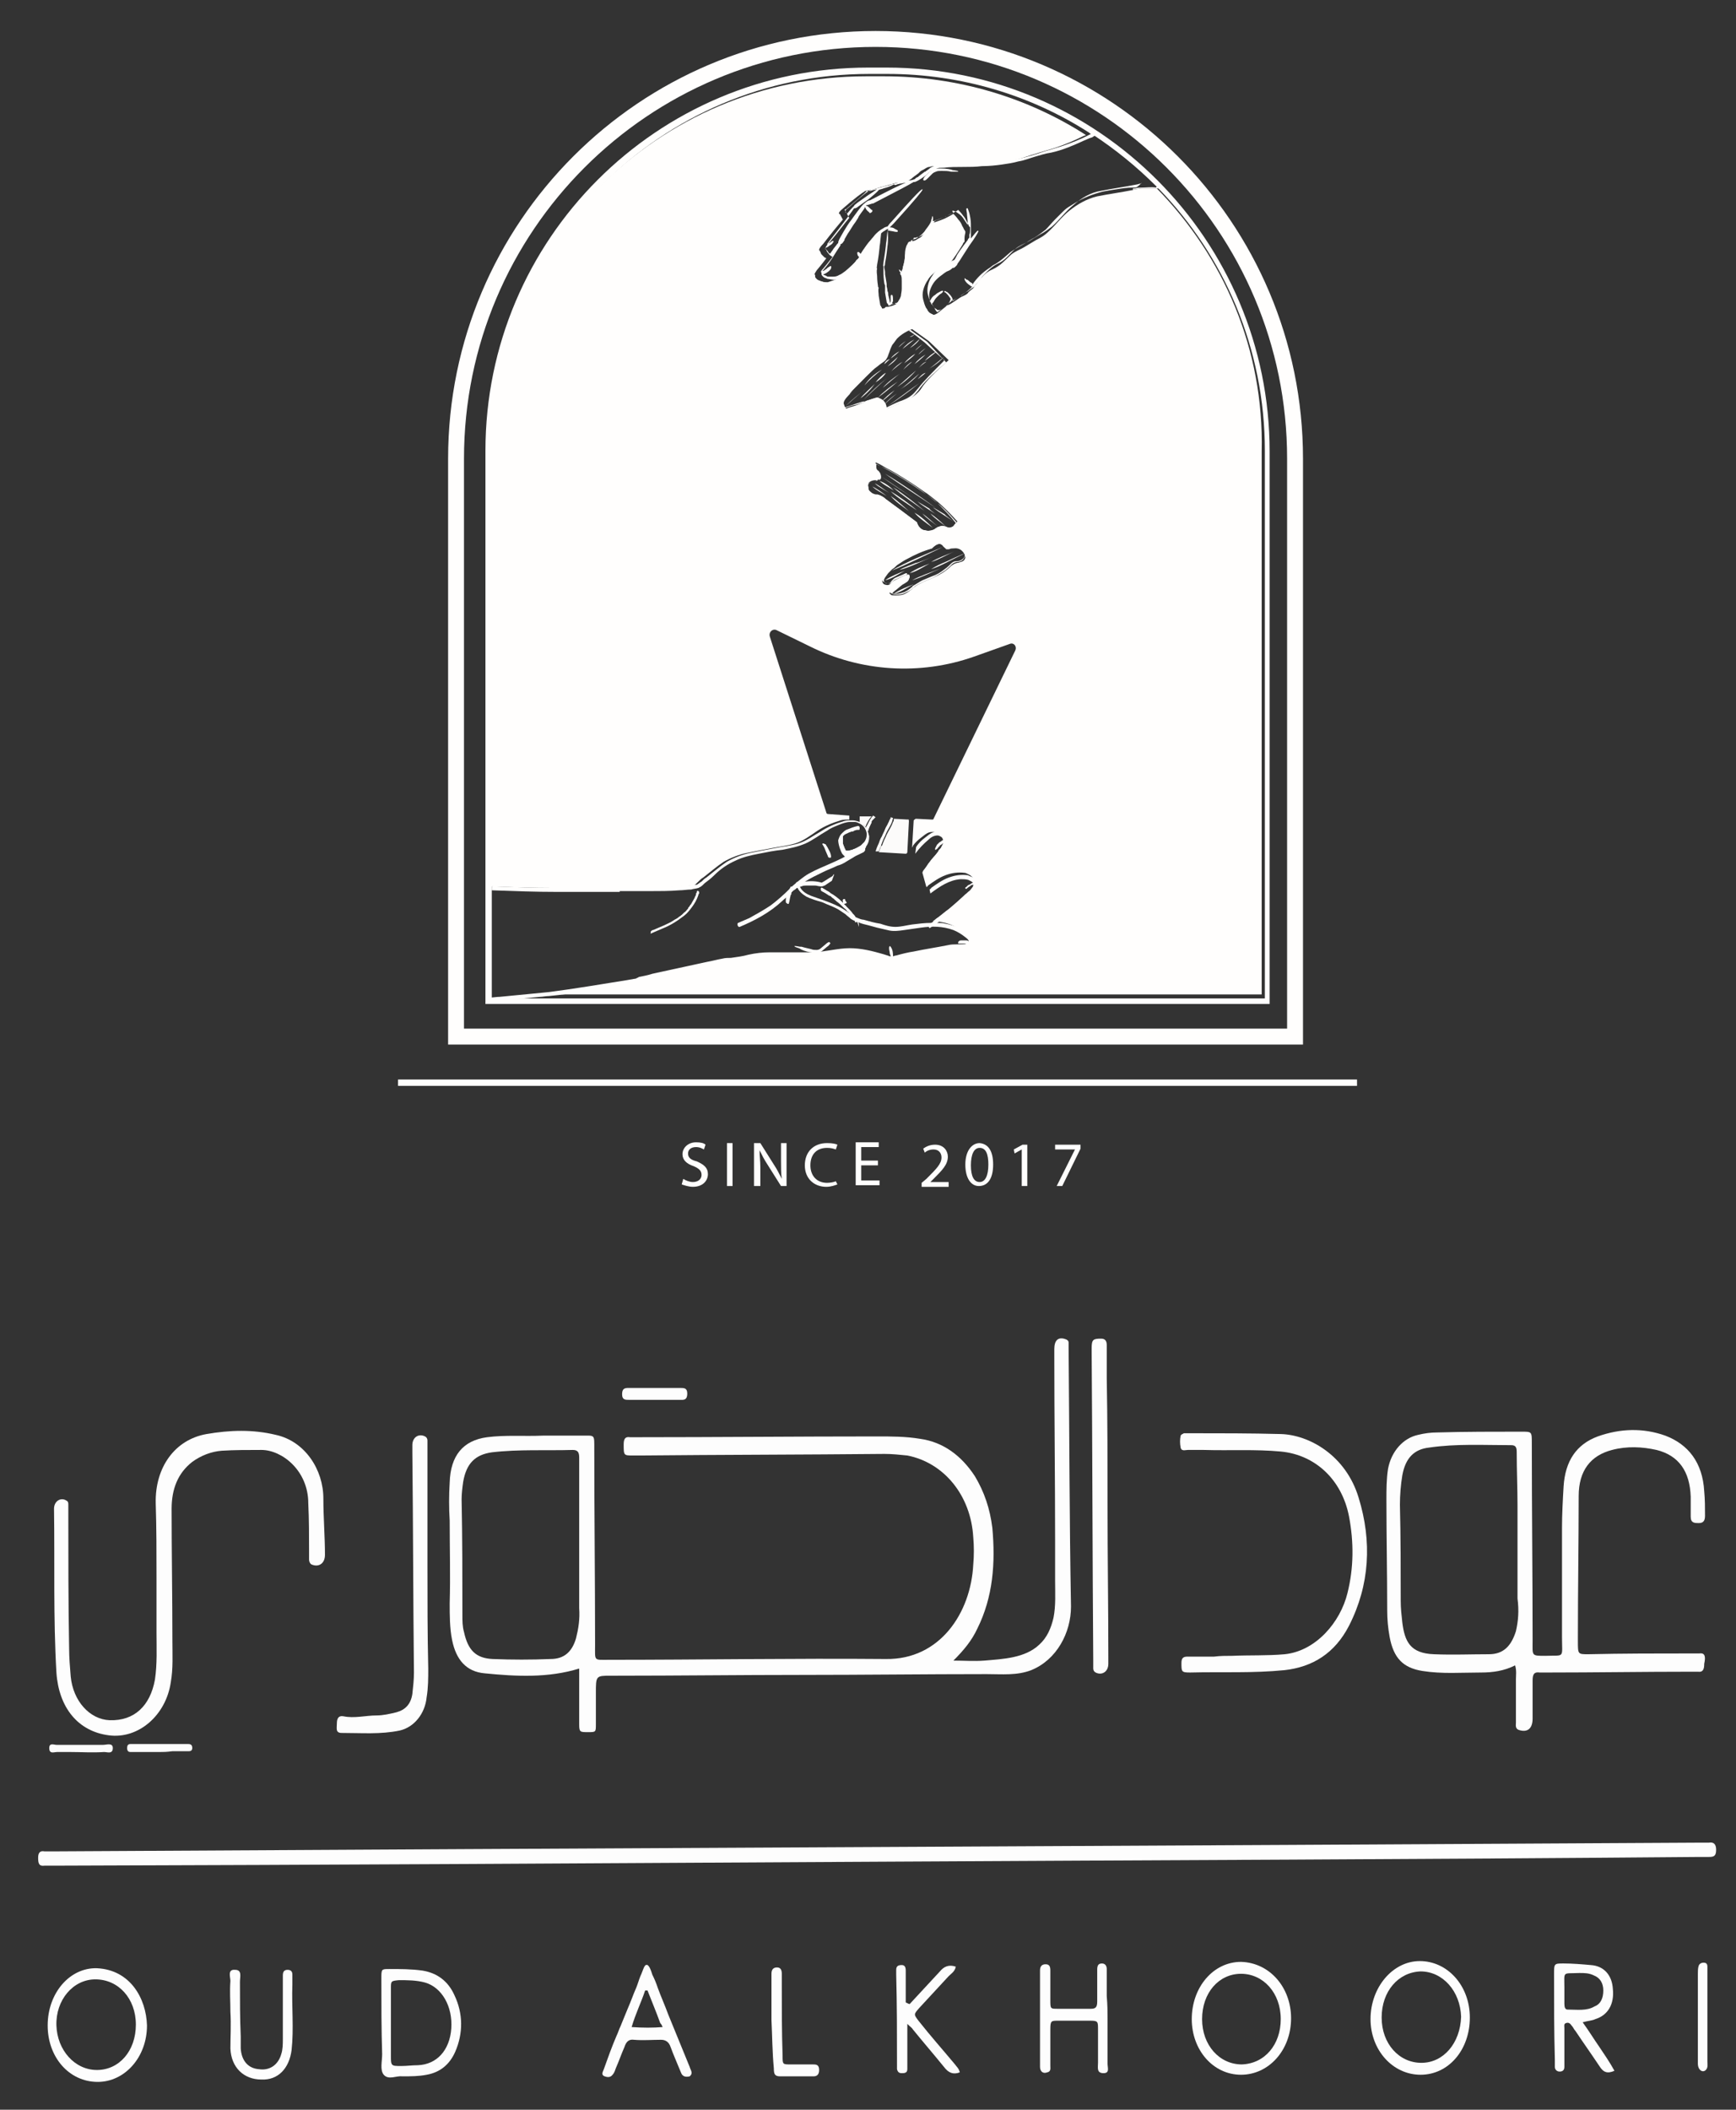 <svg xml:space="preserve" style="enable-background:new 0 0 218.5 265.4;" viewBox="0 0 218.5 265.4" y="0px" x="0px" xmlns:xlink="http://www.w3.org/1999/xlink" xmlns="http://www.w3.org/2000/svg" id="Layer_1" version="1.1">
<rect x="0" y="0" width="218.5" height="265.4" fill="#333333" stroke="none"/>
<style type="text/css">
	.st0{fill:#FDFDFD;}
	.st1{fill:#FFFEFD;}
	.st2{fill:#FCFBFA;}
</style>
<g>
	<path d="M110.5,234.2c-34.6,0.2-69.1,0.4-103.7,0.5c-0.4,0-0.8,0-1.2,0c-0.7,0.1-0.8-0.3-0.8-1c0-0.7,0.3-0.9,0.8-0.8
		c0.3,0,0.6,0,0.9,0c69.2-0.4,138.5-0.7,207.7-1.1c0.3,0,0.6,0,0.9,0c0.6-0.1,0.9,0.2,0.9,0.9c0,0.8-0.3,0.9-0.9,0.9
		c-0.4,0-0.7,0-1.1,0C179.6,233.9,145.1,234,110.5,234.2" class="st0"></path>
	<path d="M19.7,198.5c0-3.1,0-6.3-0.1-9.4c-0.1-4.5,2.4-8,6.4-8.7c2.9-0.5,5.8-0.6,8.7,0.1c3.7,0.8,6,4.4,6,8
		c0,2.4,0.2,4.8,0.2,7.1c0,1.1-0.8,1.6-1.7,1.2c-0.2-0.1-0.3-0.4-0.3-0.6c0-0.3,0-0.7,0-1c0-2,0-4.1-0.1-6.1c0-4.1-3.3-6.7-5.9-6.7
		c-1.7,0-3.4,0-5,0.1c-1.3,0.1-2.6,0.6-3.7,1.4c-1.8,1.4-2.6,3.4-2.6,5.9c0,5.6,0.1,11.1,0.1,16.7c0,1.7,0.1,3.4-0.2,5.1
		c-0.6,4.2-4.1,7.2-7.8,6.7c-3.9-0.5-6.3-3.5-6.6-7.9c-0.4-6.9-0.2-13.7-0.3-20.6c0-1,0.9-1.5,1.6-1c0.2,0.1,0.2,0.3,0.2,0.5
		c0,0.4,0,0.8,0,1.2c0,5.6,0,11.2,0.1,16.8c0,1.2,0.1,2.4,0.2,3.6c0.3,3.1,2.4,5.4,4.9,5.5c3.1,0.1,5.1-1.8,5.7-5.1
		c0.3-2,0.2-4,0.2-5.9C19.7,202.9,19.7,200.7,19.7,198.5" class="st0"></path>
	<path d="M155.1,208.3c2.2-0.1,4.4,0,6.6-0.2c3.9-0.4,7-4,7.9-7.7c0.8-3.2,0.8-6.4,0.2-9.6c-0.9-4.7-4.3-7.8-8.6-8.2
		c-3.2-0.3-6.4-0.1-9.7-0.2c-0.7,0-1.3,0-2,0c-0.3,0-0.8,0.2-0.9-0.3c-0.1-0.5-0.1-1,0-1.5c0.1-0.2,0.3-0.2,0.4-0.3
		c0.3,0,0.5,0,0.8,0c3.8,0,7.6,0,11.4,0.1c3.6,0.1,8.2,2.7,9.8,8c1.7,5.5,1.4,11-1.2,16.1c-1.8,3.5-4.6,5.2-8.1,5.6
		c-4,0.4-7.9,0.2-11.9,0.3c-1.1,0-1.1-0.1-1.1-1.2c0-0.7,0.3-0.8,0.8-0.8c1.1,0,2.2,0,3.3,0C153.6,208.3,154.3,208.3,155.1,208.3" class="st0"></path>
	<path d="M53.8,196.8c0,4.4,0,8.8,0.1,13.1c0,1.2,0,2.4-0.2,3.6c-0.2,2.1-1.6,3.8-3.4,4.2c-2.4,0.5-4.8,0.3-7.3,0.3
		c-0.8,0-0.6-0.6-0.6-1.2c0-0.6,0.2-1,0.8-0.9c1.4,0.3,2.8-0.1,4.2-0.1c0.8,0,1.7-0.2,2.5-0.4c1.1-0.3,1.8-1,2-2.3
		c0.1-0.9,0.2-1.8,0.2-2.7c-0.1-9.2-0.1-18.5-0.2-27.7c0-0.3,0-0.6,0-0.9c0-1,0.8-1.5,1.6-1.1c0.2,0.1,0.3,0.3,0.3,0.5
		c0,0.4,0,0.8,0,1.2C53.8,187.3,53.8,192.1,53.8,196.8" class="st0"></path>
	<path d="M139.4,189.5c0,6.3,0.1,12.6,0.1,18.9c0,0.3,0,0.6,0,0.9c0,1-0.8,1.5-1.6,1.1c-0.2-0.1-0.3-0.3-0.3-0.5
		c0-0.3,0-0.7,0-1c-0.1-13-0.1-25.9-0.2-38.9c0-0.1,0-0.3,0-0.4c0-1.1,0.2-1.2,1.2-1.2c0.5,0,0.7,0.3,0.7,0.8c0,1.4,0,2.8,0,4.2
		C139.4,178.7,139.4,184.1,139.4,189.5C139.4,189.5,139.4,189.5,139.4,189.5" class="st0"></path>
	<path d="M139.4,253.9c0,1.9,0,3.8,0,5.7c0,0.5,0.3,1.2-0.5,1.2c-0.9,0-0.7-0.7-0.7-1.3c0-1.4,0-2.8,0-4.2
		c0-1,0-1.1-1-1.1c-1.3,0-2.6,0-4,0c-0.9,0-1,0-1,1.1c0,1.5,0,3.1,0,4.6c0,0.3,0.1,0.7-0.4,0.8c-0.5,0.2-0.9-0.1-0.9-0.7
		c0-1.2,0-2.4,0-3.6c0-2.5,0-5.1,0-7.6c0-0.3,0-0.6,0-0.9c0-0.5,0.2-0.8,0.7-0.8c0.5,0,0.6,0.3,0.6,0.8c0,1.2,0,2.5,0,3.7
		c0,1.1,0,1.1,0.9,1.1c1.4,0,2.8,0,4.2,0c0.6,0,0.8-0.2,0.8-0.9c0-1,0-2.1,0-3.1c0-0.3,0-0.6,0-0.9c0-0.5,0.1-0.8,0.6-0.8
		c0.4,0,0.6,0.3,0.6,0.7c0,1.1,0,2.3,0,3.4C139.4,252.3,139.4,253.1,139.4,253.9" class="st0"></path>
	<path d="M29,253.1c0-1.3-0.1-2.6,0-3.9c0-0.5-0.4-1.5,0.6-1.4c0.9,0,0.6,0.9,0.6,1.5c0,2.3,0,4.6,0.1,6.9
		c0,0.5,0,1,0,1.5c0.1,1.5,0.9,2.5,2.3,2.6c1.3,0.2,2.4-0.5,2.8-1.9c0.2-0.6,0.2-1.3,0.2-1.9c0-2.3,0-4.7,0-7c0-0.3,0-0.7,0-1
		c0-0.5,0.2-0.7,0.6-0.7c0.4,0,0.6,0.2,0.6,0.6c0,0.4,0,0.9,0,1.3c-0.1,2.7,0.2,5.5-0.1,8.2c-0.3,2.3-1.7,3.8-3.8,3.7
		c-2.2,0-3.8-1.5-3.9-3.9C29,256.2,29.1,254.7,29,253.1C29,253.1,29,253.1,29,253.1" class="st0"></path>
	<path d="M114.5,252.1c1.3-1.4,2.5-2.7,3.8-4.1c0.5-0.6,1.1-0.9,2-0.6c-0.1,0.6-0.6,0.9-0.9,1.2c-1.2,1.3-2.5,2.7-3.7,4
		c-0.7,0.8-0.7,0.8-0.1,1.6c1.5,1.9,3.1,3.7,4.6,5.5c0.2,0.3,0.5,0.5,0.6,1c-0.8,0.3-1.4,0.1-2-0.7c-1.3-1.6-2.6-3.1-3.9-4.7
		c-0.1-0.2-0.3-0.3-0.7-0.7c0,1.7,0,3.1,0,4.5c0,0.4,0,0.8,0,1.2c0,0.5-0.4,0.5-0.7,0.5c-0.3,0-0.5-0.1-0.6-0.5c0-0.2,0-0.5,0-0.7
		c0-3.7,0-7.4-0.1-11.2c0-0.2,0-0.4,0-0.6c0-0.5,0.3-0.6,0.7-0.6c0.4,0,0.5,0.3,0.5,0.7c0,1.3,0,2.7,0,4
		C114.4,252.1,114.4,252.1,114.5,252.1" class="st0"></path>
	<path d="M97.1,254.1c0-1.6,0-3.3,0-4.9c0-0.3,0-0.6,0-0.9c0-0.5,0.2-0.8,0.7-0.8c0.5,0,0.6,0.4,0.6,0.8
		c0,0.5,0,1,0,1.5c0,2.9,0,5.9,0.1,8.8c0,1.1,0,1.1,1,1.1c0.9,0,1.9,0,2.8,0c0.4,0,0.8,0,0.8,0.7c0,0.6-0.3,0.8-0.7,0.8
		c-1.4,0-2.8,0-4.2,0c-0.7,0-0.8-0.3-0.8-1C97.2,258.1,97.2,256.1,97.1,254.1" class="st0"></path>
	<path d="M213.7,253.5c0-1.7,0-3.5,0-5.2c0-0.3,0-0.7,0.1-1c0.1-0.3,0.4-0.4,0.6-0.4c0.3,0,0.5,0.1,0.5,0.5
		c0,0.4,0,0.9,0,1.3c0,3.5,0,7.1,0,10.6c0,0.4,0.1,0.8-0.2,1.1c-0.4,0.4-1,0-1-0.8C213.7,257.5,213.7,255.5,213.7,253.5
		C213.7,253.5,213.7,253.5,213.7,253.5" class="st0"></path>
	<path d="M82.4,176.1c-1.1,0-2.1,0-3.2,0c-0.5,0-0.9,0-0.9-0.7c0-0.7,0.3-0.8,0.8-0.8c2.2,0,4.3,0,6.5,0
		c0.5,0,0.9,0,0.9,0.7c0,0.9-0.5,0.8-1,0.8C84.6,176.1,83.5,176.1,82.4,176.1" class="st0"></path>
	<path d="M10.2,219.5c0.9,0,1.8,0,2.8,0c0.4,0,1.2-0.3,1.2,0.4c0,0.8-0.7,0.5-1.1,0.5c-1.4,0.1-2.9,0-4.3,0
		c-0.5,0-1.1,0-1.6,0c-0.4,0-1,0.3-1-0.5c0-0.7,0.6-0.4,0.9-0.4C8.1,219.5,9.2,219.5,10.2,219.5" class="st0"></path>
	<path d="M20.1,220.4c-1,0-1.9,0-2.9,0c-0.3,0-0.5,0-0.8,0c-0.2,0-0.4-0.1-0.4-0.5c0-0.3,0.1-0.5,0.4-0.5
		c0.3,0,0.5,0,0.8,0c1.9,0,3.9,0,5.8,0c0.2,0,0.4,0,0.7,0c0.3,0,0.5,0.1,0.5,0.5c0,0.3-0.2,0.4-0.4,0.4c-0.7,0-1.4,0-2.1,0
		C21,220.4,20.5,220.4,20.1,220.4" class="st0"></path>
	<path d="M134.5,169.6c0-0.2,0-0.5,0-0.7c0-0.2-0.1-0.3-0.3-0.4c-1-0.4-1.5,0.1-1.5,1.2c0,0.3,0,0.6,0,0.9
		c0,7.8,0.1,15.6,0.1,23.4c0,1.6,0,3.3,0,4.9c0,1.5,0.1,3.1-0.2,4.6c-0.3,1.3-0.8,2.5-1.8,3.4c-1.8,1.7-4.6,1.8-6.9,2
		c-1.3,0.1-2.6,0-3.9,0c1.3-1.3,2.3-2.5,3-4c2-4,2.3-8.3,1.9-12.7c-0.3-2.4-1-4.5-2.2-6.5c-1.7-2.6-4-4.3-6.9-4.7
		c-1.8-0.3-3.6-0.3-5.4-0.3c-10.1,0-20.1,0.1-30.2,0.1c-0.3,0-0.6,0-0.9,0c-0.6-0.1-0.8,0.2-0.8,0.9c0,1.4,0,1.4,1.2,1.4
		c0.3,0,0.5,0,0.8,0c10.3-0.1,20.6-0.1,30.8-0.2c1,0,1.9,0.1,2.9,0.2c4.6,0.9,8,5,8.3,10.3c0.1,1.1,0.1,2.3,0,3.4
		c-0.3,6.1-4.2,12-11,11.9c-11.6-0.1-23.3,0.1-34.9,0.1c-1.9,0-1.7,0.2-1.7-1.9c0-8.2-0.1-16.4-0.1-24.6c0-1.9,0.1-1.7-1.6-1.7
		c-1.6,0-3.3,0-4.9,0c-2.3,0.1-4.7-0.1-7,0.2c-3,0.4-4.6,2.3-4.7,5.7c-0.1,1.6-0.1,3.2,0,4.8c0,3.5,0.1,7,0,10.4
		c0,1.5,0,3.1,0.3,4.6c0.5,2.5,1.8,4,4.1,4.2c4,0.4,8,0.6,11.9-0.6c0,0.6,0,1.1,0,1.6c0,1.8,0,3.6,0,5.4c0,1,0.1,1,1.1,1
		c1,0,1,0,1-1c0-1.3,0-2.6,0-3.9c0-2.2,0-2.2,1.9-2.2c0.3,0,0.5,0,0.8,0c7.7,0,15.5-0.1,23.2-0.1c7.8,0,15.6-0.1,23.3-0.1
		c1.9,0,3.8,0.2,5.6-0.5c3.2-1.3,5-4.7,5-8C134.6,191.2,134.6,180.4,134.5,169.6 M72.5,206.1c-0.5,1.7-1.5,2.6-3.2,2.6
		c-2.4,0.1-4.9,0.1-7.3,0c-2.1-0.1-3.1-1.1-3.6-3.4c-0.2-0.7-0.2-1.4-0.2-2.1c0-4.9,0-9.7-0.1-14.6c0-0.7,0.1-1.5,0.2-2.2
		c0.4-2.3,1.5-3.4,3.6-3.7c3.4-0.4,6.8-0.2,10.2-0.3c0.7,0,0.8,0.4,0.8,1c0,3.3,0,6.7,0,10c0,0,0,0,0,0c0,3,0,6,0,8.9
		C73,203.7,72.8,204.9,72.5,206.1" class="st0"></path>
	<path d="M213.9,208c-0.3,0-0.6,0-0.9,0c-4.4,0-8.7,0-13.1,0.1c-1.3,0-1.3,0-1.3-1.6c0-0.2,0-0.5,0-0.7
		c0-5.9,0.1-11.7,0.1-17.6c0-3.2,1.5-5.1,4.2-5.8c1.9-0.5,3.8-0.4,5.6,0c2.8,0.7,4.2,2.7,4.3,5.9c0,0.8,0,1.7,0,2.5
		c0,0.8,0.5,0.8,1,0.8c0.5,0,0.8-0.2,0.8-0.9c0-1,0-2.1-0.1-3.1c-0.2-3.6-2-5.9-4.9-7c-2.8-1-5.7-0.9-8.5,0.1
		c-2.7,1-4.1,3.1-4.3,6.3c-0.1,1.7-0.2,3.5-0.2,5.2c0,4.6,0,9.1,0,13.7c0,2.8,0.4,2.3-2.1,2.4c-1.8,0-1.6,0-1.6-1.9
		c0-8.3-0.1-16.6-0.1-24.9c0-1.4,0-1.4-1.3-1.4c-3.5,0-7.1,0-10.6,0.1c-0.8,0-1.6,0.1-2.4,0.3c-1.9,0.4-3.4,2.1-3.8,4.3
		c-0.2,1.3-0.2,2.6-0.2,3.9c0,4.6,0.1,9.2,0.1,13.9c0,1.1,0.1,2.2,0.3,3.3c0.5,2.7,1.7,3.9,4.1,4.3c2.5,0.4,4.9,0.2,7.4,0.2
		c1.5,0,2.9-0.2,4.3-0.9c0.2,0.7,0.1,1.2,0.1,1.8c0,1.8,0,3.6,0,5.4c0,0.3-0.1,0.7,0.3,0.9c1.1,0.4,1.8-0.1,1.8-1.4
		c0-1.6,0-3.2,0-4.8c0-0.8,0.2-1.1,0.9-1c0.3,0,0.6,0,0.9,0c6,0,12.1-0.1,18.1-0.1c0.3,0,0.6,0,0.9,0c0.7,0.1,0.8-0.4,0.8-1
		C214.7,208.4,214.6,207.9,213.9,208 M190.8,205.2c-0.6,1.9-1.6,2.9-3.4,2.9c-2.3,0-4.6,0.1-6.9,0c-3-0.1-3.7-1.6-4-4
		c-0.1-0.9-0.2-1.8-0.2-2.7c0-4,0-8-0.1-12.1c0-1.2,0.1-2.5,0.3-3.7c0.4-2.2,1.5-3.3,3.4-3.5c3.4-0.5,6.9-0.3,10.3-0.3
		c0.6,0,0.7,0.3,0.7,0.9c0,2.2,0.1,4.5,0.1,6.7c0,1.1,0,2.3,0,3.4c0,2.8,0,5.6,0,8.3C191.2,202.6,191.1,203.9,190.8,205.2" class="st0"></path>
	<path d="M156.2,246.8c-3.5,0-6.2,3.2-6.2,7.2c0,3.9,2.7,7,6.2,7c3.5,0,6.3-3.1,6.3-7.1
		C162.5,250,159.8,246.9,156.2,246.8 M156.3,259.7c-2.8,0-5-2.4-5-5.7c0-3.3,2.1-5.7,4.9-5.7c2.8,0,5,2.4,5,5.7
		C161.2,257.2,159.2,259.6,156.3,259.7" class="st0"></path>
	<path d="M178.7,246.7c-3.4,0-6.2,3.3-6.2,7.3c0,3.9,2.8,7,6.3,7c3.5,0,6.2-3.1,6.2-7.2
		C185,249.8,182.2,246.7,178.7,246.7 M178.9,259.5c-2.8,0-5-2.4-5-5.7c0-3.3,2.1-5.7,4.9-5.8c2.8,0,5,2.5,5.1,5.7
		C183.8,257,181.7,259.5,178.9,259.5" class="st0"></path>
	<path d="M12.2,247.6c-3.4-0.1-6.2,3.1-6.2,7.2c0,4,2.7,7.1,6.3,7.1c3.4,0,6.2-3.1,6.2-7.1
		C18.4,251.4,16.4,247.8,12.2,247.6 M12.2,260.4c-2.8,0-5-2.5-5.1-5.6c-0.1-3.2,2.1-5.8,4.9-5.8c2.9,0,5.1,2.4,5.1,5.7
		C17.1,258,15,260.4,12.2,260.4" class="st0"></path>
	<path d="M201.3,257.5c-0.7-1-1.3-2-2.1-3.1c0.7-0.2,1.2-0.2,1.6-0.4c1.6-0.5,2.4-1.9,2.2-3.8c-0.1-1.7-1.1-2.9-2.8-3
		c-1.1-0.1-2.3-0.2-3.4-0.2c-1.2,0-1.2,0-1.2,1.4c0,3.6,0,7.2,0.1,10.7c0,0.3,0,0.6,0,0.9c0,0.4,0.3,0.6,0.6,0.6
		c0.4,0,0.6-0.2,0.6-0.6c0-0.3,0-0.7,0-1c0-1.3,0-2.6,0-3.9c0-0.2-0.1-0.5,0.2-0.6c0.3-0.1,0.5,0,0.7,0.3c0.2,0.2,0.3,0.5,0.5,0.7
		c1,1.5,2,2.9,3,4.4c0.5,0.8,1,1,1.9,0.6C202.6,259.4,201.9,258.4,201.3,257.5 M197.3,252.8c-0.3,0-0.4-0.3-0.4-0.7c0-0.5,0-1.1,0-2
		c0-2.2-0.3-1.8,1.9-1.9c0.6,0,1.2,0,1.8,0.3c0.8,0.3,1.2,1,1.2,1.9c0,0.9-0.3,1.7-1.1,2C199.7,253,198.5,252.8,197.3,252.8" class="st0"></path>
	<path d="M57.2,251c-0.8-1.8-2.2-2.8-4-3.1c-1.4-0.2-2.8-0.2-4.2-0.2c-1,0-1,0-1,1.2c0,3.2,0,6.4,0.1,9.5
		c0,0.9-0.3,2,0.2,2.6c0.6,0.7,1.6,0.1,2.3,0.2c1.1,0,2.1,0,3.1-0.2c1.7-0.3,2.9-1.3,3.6-2.9C58.3,255.8,58.3,253.3,57.2,251
		 M56.8,255.2c-0.2,2.7-1.8,4.5-4.2,4.6c-0.7,0-1.4,0.1-2.1,0.1c-1.3,0-1.3,0-1.3-1.4c0-1.3,0-2.7,0-4c0-1.4,0-2.9,0-4.3
		c0-1,0-1,1-1.1c1.1,0,2.2,0,3.3,0.3C55.6,250,57,252.4,56.8,255.2" class="st0"></path>
	<path d="M86.8,260c-0.3-0.7-0.6-1.5-0.9-2.2c-0.3-0.7-0.6-1.5-0.9-2.2c-0.3-0.7-0.6-1.5-0.9-2.2
		c-0.4-1.1-0.9-2.2-1.3-3.3c-0.2-0.6-0.4-1.1-0.7-1.7c-0.1-0.3-0.4-1.4-0.8-1.2c-0.1,0-0.1,0.1-0.2,0.2c-0.2,0.4-0.3,0.8-0.5,1.2
		c-0.2,0.5-0.3,0.9-0.5,1.4c-0.4,0.9-0.7,1.8-1.1,2.7c-0.3,0.7-0.6,1.5-0.9,2.2c-0.2,0.4-0.3,0.8-0.5,1.2c-0.6,1.4-1.1,2.8-1.6,4.2
		c-0.1,0.3-0.4,0.7,0.1,0.9c0.3,0.1,0.7,0.2,1-0.2c0.2-0.2,0.3-0.5,0.4-0.8c0.4-0.9,0.7-1.8,1.1-2.7c0.2-0.6,0.5-1,1.2-0.9
		c1.1,0.1,2.3,0,3.4,0c0.6,0,1,0.3,1.2,0.9c0.4,1.1,0.9,2.2,1.3,3.2c0.2,0.6,0.7,0.6,1.1,0.5C87.3,260.8,86.9,260.4,86.8,260
		 M83.4,255c-1.2,0.1-2.5,0.1-3.9,0c0.5-1.7,1.2-3.1,1.7-4.6c0.1,0,0.2,0,0.3,0c0.5,1.3,1.1,2.7,1.6,4.1
		C83.3,254.7,83.3,254.8,83.4,255" class="st0"></path>
</g>
<g>
	<path d="M86,148.3c0.3,0.2,0.8,0.4,1.2,0.4c0.7,0,1.1-0.4,1.1-0.9c0-0.5-0.3-0.8-1-1.1c-0.9-0.3-1.4-0.8-1.4-1.5
		c0-0.8,0.7-1.5,1.7-1.5c0.6,0,1,0.1,1.2,0.3l-0.2,0.6c-0.2-0.1-0.5-0.3-1-0.3c-0.7,0-1,0.4-1,0.8c0,0.5,0.3,0.8,1.1,1
		c0.9,0.4,1.4,0.8,1.4,1.6c0,0.8-0.6,1.6-1.9,1.6c-0.5,0-1.1-0.2-1.4-0.3L86,148.3z" class="st1"></path>
	<path d="M92.2,143.8v5.4h-0.7v-5.4H92.2z" class="st1"></path>
	<path d="M94.9,149.2v-5.4h0.8l1.7,2.7c0.4,0.6,0.7,1.2,1,1.8l0,0c-0.1-0.7-0.1-1.4-0.1-2.2v-2.3h0.7v5.4h-0.7l-1.7-2.7
		c-0.4-0.6-0.7-1.2-1-1.8l0,0c0,0.7,0.1,1.3,0.1,2.2v2.3H94.9z" class="st1"></path>
	<path d="M105.4,149c-0.3,0.1-0.8,0.3-1.4,0.3c-1.5,0-2.7-1-2.7-2.7c0-1.7,1.1-2.8,2.8-2.8c0.7,0,1.1,0.1,1.3,0.2
		l-0.2,0.6c-0.3-0.1-0.6-0.2-1.1-0.2c-1.3,0-2.1,0.8-2.1,2.2c0,1.3,0.8,2.2,2.1,2.2c0.4,0,0.9-0.1,1.1-0.2L105.4,149z" class="st1"></path>
	<path d="M110.5,146.6h-2.1v1.9h2.3v0.6h-3v-5.4h2.9v0.6h-2.2v1.7h2.1V146.6z" class="st1"></path>
</g>
<g>
	<path d="M116,149.2v-0.4l0.6-0.5c1.3-1.3,1.9-1.9,1.9-2.7c0-0.5-0.3-1-1-1c-0.5,0-0.9,0.2-1.1,0.4l-0.2-0.5
		c0.4-0.3,0.9-0.5,1.5-0.5c1.1,0,1.6,0.8,1.6,1.5c0,1-0.7,1.7-1.8,2.8l-0.4,0.4v0h2.3v0.6H116z" class="st1"></path>
	<path d="M125,146.5c0,1.8-0.7,2.7-1.8,2.7c-1,0-1.7-1-1.7-2.7c0-1.7,0.8-2.7,1.8-2.7C124.4,143.9,125,144.8,125,146.5z
		 M122.2,146.6c0,1.4,0.4,2.1,1.1,2.1c0.7,0,1.1-0.8,1.1-2.2c0-1.3-0.3-2.1-1.1-2.1C122.6,144.4,122.2,145.2,122.2,146.6z" class="st1"></path>
	<path d="M128.6,144.6L128.6,144.6l-0.9,0.5l-0.1-0.5l1.1-0.6h0.6v5.2h-0.7V144.6z" class="st1"></path>
	<path d="M136,144v0.5l-2.3,4.7H133l2.3-4.6v0h-2.5V144H136z" class="st1"></path>
</g>
<g>
	<path d="M110.2,3.9C80.5,3.9,56.4,28,56.4,57.7v73.7H164V57.7C164,28,139.9,3.9,110.2,3.9 M162,129.4H58.4V57.7
		c0-28.6,23.2-51.8,51.8-51.8c28.6,0,51.8,23.2,51.8,51.8V129.4z" class="st1"></path>
	<path d="M111.6,8.5h-2.3c-26.6,0-48.2,21.6-48.2,48.2v69.6h98.7V56.8C159.8,30.2,138.2,8.5,111.6,8.5 M159.1,125.6
		H61.9V56.8c0-26.2,21.3-47.5,47.5-47.5h2.3c9.3,0,18.1,2.7,25.4,7.4h0c0.1,0.1,0.2,0.2,0.4,0.2c2.9,1.9,5.6,4.1,8,6.5
		c0.1,0.1,0.2,0.2,0.3,0.3c8.3,8.5,13.4,20.2,13.4,33V125.6z" class="st1"></path>
	<path d="M109.7,102.7c-0.3,0.3-0.5,0.7-0.7,1.1c0,0.1,0,0.1-0.1,0.2c-0.1-0.1-0.1-0.1-0.2-0.2
		c-0.2-0.2-0.4-0.3-0.5-0.4l0-0.7L109.7,102.7z" class="st2"></path>
	<path d="M114.4,103.3l-0.2,3.9c0,0.1-0.1,0.2-0.2,0.2l-3.4-0.2c0.1-0.2,0.1-0.3,0.2-0.5c0-0.1,0.1-0.2,0.1-0.2
		c0,0,0,0,0,0c0,0,0,0,0,0v0v0c0,0,0,0,0,0c0,0,0-0.1,0.1-0.1c0.1-0.2,0.1-0.3,0.2-0.5c0.1-0.3,0.3-0.6,0.4-0.9
		c0.3-0.6,0.6-1,0.8-1.6c0.1-0.1,0.1-0.2,0.1-0.4l1.8,0.1C114.3,103,114.4,103.1,114.4,103.3" class="st2"></path>
	<path d="M145.6,23.7c-0.6,0-1.3,0-1.9,0c-0.2,0-0.5,0.1-0.7,0.1c-0.1,0-0.3,0-0.4,0.1c-1.5,0.3-3,0.5-4.5,0.8
		c-1.3,0.3-2.5,1-3.5,1.8c-1,0.8-1.8,1.9-2.7,2.7c-0.4,0.4-0.9,0.7-1.5,1c-0.5,0.3-1,0.6-1.5,0.9c-0.5,0.3-1.1,0.5-1.6,0.9
		c-0.8,0.7-1.3,1.4-2.4,1.9c-0.7,0.3-1.1,0.7-1.6,1.3c-0.1,0.1-0.2,0.3-0.4,0.5c-0.1,0.1-0.2,0.2-0.3,0.4c-0.1,0.2-0.3,0.3-0.4,0.4
		c-0.1,0.1-0.3,0.2-0.4,0.4c-0.2,0.2-0.5,0.3-0.7,0.4c-0.1,0-0.1,0.1-0.2,0.1l-0.9,0.6c-0.3,0.2-0.6,0.4-0.8,0.4
		c-0.1,0.1-0.1,0.1-0.2,0.2l-1,0.8c-0.2,0.1-0.3,0.2-0.5,0.2c0,0,0,0,0,0c-0.1,0-0.1-0.1-0.2-0.1c-0.1,0-0.1-0.1-0.2-0.1
		c-0.2-0.1-0.4-0.4-0.4-0.5c0,0,0,0-0.1-0.1c0-0.1-0.1-0.1-0.1-0.2c-0.1-0.2-0.2-0.5-0.3-0.9c-0.1-0.4-0.1-0.8,0-1.2
		c0.1-0.4,0.3-0.9,0.6-1.3c0.2-0.4,0.6-0.7,0.9-1c0.3-0.2,0.6-0.5,1-0.6c0.2-0.1,0.5-0.3,0.8-0.3c0-0.1,0.1-0.3,0.3-0.5
		c0.1-0.1,0.8-1.1,1.4-2.1c0-0.1,0.1-0.2,0.2-0.3c0-0.1,0-0.3,0-0.4c0,0,0,0,0,0c0-0.1,0-0.3,0.1-0.7c0-0.1,0-0.1,0-0.2
		c-0.1-0.1-0.1-0.2-0.2-0.3c0,0,0,0,0,0c0-0.1-0.1-0.2-0.2-0.4c-0.1-0.3-0.3-0.6-0.5-0.8c-0.2-0.3-0.5-0.6-0.6-0.7
		c-0.3,0.2-0.9,0.5-1.1,0.6c-0.7,0.3-1.4,0.5-1.4,0.5c-0.1,0.1-0.3,0.1-0.4,0.1c0,0,0,0,0,0c-0.1,0.2-0.3,0.5-0.5,0.9
		c-0.1,0.2-0.3,0.4-0.5,0.6c-0.1,0.2-0.3,0.3-0.5,0.4c-0.3,0.2-0.5,0.3-0.6,0.3c-0.1,0-0.2,0.1-0.4,0.1c-0.1,0-0.2,0-0.2,0
		c0,0,0,0.1-0.1,0.1c0,0.1-0.1,0.2-0.2,0.4c-0.1,0.3-0.2,0.6-0.2,1.2c0,0.5-0.1,0.9-0.2,1.3c-0.1,0.4-0.1,0.6-0.2,0.6c0,0,0,0,0,0.1
		c0,0.1-0.1,0.1-0.1,0.2c0,0-0.1,0.1-0.1,0.1c0,0.1,0,0.1,0.1,0.2c0.1,0.2,0.1,0.5,0.1,0.8c0,0.4,0,0.7,0,0.9c0,0.4-0.1,0.7-0.1,0.9
		c0,0.1-0.1,0.2-0.1,0.3c-0.1,0.2-0.2,0.3-0.3,0.5c-0.1,0.2-0.4,0.4-0.8,0.5c-0.1,0-0.3,0.1-0.5,0.1c-0.1,0-0.1,0-0.2,0
		c0,0-0.1,0.1-0.1,0.1c0,0-0.1,0.1-0.2,0.1c-0.1,0-0.1,0-0.2,0c0,0,0-0.1,0-0.1c-0.1-0.1-0.1-0.2-0.2-0.3c0,0-0.1-0.6-0.2-1.2
		c0-0.3-0.1-0.7,0-1c0,0,0,0,0,0c-0.1-0.1-0.1-0.2-0.1-0.3c0,0-0.1-0.6-0.1-1.2c0-0.1-0.1-0.6,0-0.9c-0.1-0.1,0-0.3,0-0.5l0,0
		c0,0,0.2-1,0.3-2.1c0-0.3,0.1-0.6,0.1-0.9c0.1-1,0.1-1.1,0.2-1.1c0,0,0-0.1,0-0.1c-0.1,0.1-0.2,0.1-0.4,0.2c-0.4,0.3-0.8,0.6-1.1,1
		c-0.3,0.3-0.6,0.8-0.9,1.2c-0.2,0.3-0.3,0.5-0.4,0.6l0,0.1c-0.1,0.2-0.2,0.4-0.4,0.5c-0.2,0.4-1,1.3-1.8,1.9
		c-0.3,0.3-0.6,0.5-0.9,0.6c-0.3,0.1-0.6,0.2-0.9,0.3c-0.3,0-0.6,0-0.7-0.1c-0.2,0-0.3-0.1-0.3-0.1c-0.1,0-0.3-0.1-0.4-0.2
		c-0.1-0.1-0.2-0.2-0.2-0.3c0,0,0-0.1,0-0.1c0,0,0-0.1,0-0.1c-0.2-0.1,0.1-0.4,0.2-0.6l0,0c0,0,0.6-0.7,1.2-1.5c0,0-0.1-0.1-0.2-0.1
		c-0.1-0.1-0.3-0.3-0.4-0.4c-0.1-0.1-0.1-0.3-0.2-0.4c0,0,0-0.1-0.1-0.1c0,0,0-0.1,0-0.1c0-0.1,0.2-0.4,0.4-0.6l0.1-0.1
		c1-1.3,1.9-2.4,2.5-3.1c0,0-0.1-0.1-0.1-0.1c0-0.1-0.1-0.2-0.2-0.4c0-0.1-0.1-0.1-0.1-0.2c0,0,0,0-0.1,0c0,0,0-0.1,0-0.1
		c0-0.1,0.2-0.3,0.3-0.4l0,0c1.7-1.5,2.7-2.2,2.9-2.3c0.1-0.1,0.2-0.1,0.3-0.1l0,0c0.1,0,0.9-0.2,1.6-0.4c0.2-0.1,0.5-0.1,0.7-0.2
		c0.4-0.1,0.6-0.2,0.8-0.2c0.1,0,0.2-0.1,0.2-0.1l0.5-0.1c0.2,0,0.5-0.1,0.7-0.1c0.3,0,0.5-0.1,0.8-0.2c0,0,0.1,0,0.1-0.1
		c0.1,0,0.2-0.1,0.2-0.1c0.2-0.2,0.5-0.4,0.9-0.7l0.1-0.1c0,0,0,0,0.1-0.1c0.1-0.1,0.3-0.2,0.5-0.3c0.2-0.1,0.4-0.3,0.7-0.3
		c0.3-0.1,0.5-0.1,0.8-0.1h0.1c0.8,0,1.7-0.1,2.7-0.1c0.7,0,1.4,0,2-0.1c2.1-0.1,4.2-0.2,6.3-0.9c0.6-0.2,1.2-0.4,1.9-0.6
		c0.7-0.2,1.3-0.4,2-0.6c1.2-0.4,2.4-0.9,3.6-1.5c0.1,0,0.2-0.1,0.3-0.1c-7.3-4.7-16.1-7.4-25.4-7.4h-2.3
		c-26.2,0-47.5,21.3-47.5,47.5V112l0-0.5c2.7,0.1,5.5,0.2,8.3,0.2c2.6,0,5.2,0,7.8,0v0c0.4,0,0.8,0,1.2,0c1.1,0,2.3,0,3.4,0
		c1.2,0,2.5-0.1,3.7-0.2c0.4,0,0.8-0.1,1.2-0.1c0.1,0,0.1,0,0.2,0c0,0,0,0,0,0l0,0c0,0,0,0,0,0c0.2-0.1,0.4-0.3,0.6-0.5
		c0.2-0.2,0.4-0.4,0.6-0.5c0.9-0.7,1.7-1.4,2.6-2c0.9-0.5,1.9-0.9,2.9-1.1s2-0.4,3.1-0.6c1-0.2,2-0.3,3-0.6c1-0.3,1.9-1,2.8-1.6
		c0.9-0.6,1.9-1,2.9-1.3c0.3-0.1,0.7-0.1,1.1-0.1l0-0.5l-2.7-0.2c-0.1,0-0.2-0.1-0.2-0.2l-7.1-22.1c-0.2-0.6,0.4-1.1,0.9-0.8l4.1,2
		c6.4,3.2,13.9,3.7,20.7,1.3l4.5-1.6c0.5-0.2,0.9,0.3,0.7,0.8l-10.3,21.2c0,0.1-0.1,0.1-0.2,0.1l-2-0.1c-0.1,0-0.2,0.1-0.3,0.2
		l-0.2,3.4c0.1-0.1,0.1-0.1,0.1-0.2c0.3-0.4,0.6-0.7,1-1c0.4-0.3,0.7-0.6,1.1-0.7c0.4-0.1,0.8,0,1.2,0.2c0.3,0.2,0.6,0.7,0.5,1.2
		c-0.1,0.2-0.2,0.4-0.3,0.6c-0.1,0.1-0.1,0.1-0.2,0.2c0,0,0,0,0,0l0,0c0,0-0.1,0.1-0.1,0.2c-0.3,0.4-0.6,0.8-0.9,1.1
		c-0.3,0.4-0.6,0.8-0.9,1.2c-0.1,0.1-0.2,0.3-0.2,0.4l0.5,1.8c0.1-0.1,0.2-0.1,0.2-0.2c0.7-0.5,1.4-1,2.2-1.3
		c0.8-0.3,1.6-0.4,2.4-0.3c0.2,0,0.5,0.2,0.7,0.3c0.1,0.1,0.3,0.2,0.4,0.4h0l0,0.1c0.1,0.1,0.1,0.2,0.1,0.4c0,0.5-0.3,0.7-0.5,1
		c-0.3,0.3-0.6,0.6-1,0.9c-1.2,1.1-2.4,2.1-3.7,3c0.4,0,0.7,0,1.1,0.1c0.6,0.1,1.3,0.3,1.9,0.7c0.4,0.2,0.9,0.5,1.2,0.9
		c0.3,0.3,0.5,0.9,0.2,1.2c-0.3,0.3-0.8,0.3-1.1,0.3c-1,0.1-2,0.2-3.1,0.4c-1.5,0.2-2.9,0.5-4.4,0.9c-0.4,0.1-0.7,0.2-1.1,0.3
		c-0.3,0.1-0.6,0-1-0.1c-0.7-0.2-1.5-0.4-2.2-0.6c-0.7-0.1-1.5-0.2-2.2-0.2c-0.7,0-1.4,0.1-2.2,0.2c-1.1,0.1-2.1,0.3-3.2,0.3h-5
		c-1.5,0-3,0.4-4.4,0.6c-0.7,0.1-1.4,0.1-2,0.2c-0.9,0.2-1.7,0.4-2.6,0.5c-0.2,0-0.4,0.1-0.6,0.1h0c-0.1,0-0.1,0-0.2,0
		c0,0-0.1,0-0.1,0.1l0,0c0,0-0.2,0.1-0.4,0.2c-0.3,0.1-0.6,0.1-0.9,0.2h-0.4c-1.5,0.3-3.1,0.7-4.6,1c-0.1,0-0.1,0-0.2,0.1
		c0,0,0,0,0,0l-1.4,0.2c-3.1,0.6-6.7,1.2-9.8,1.5c-0.4,0-0.8,0.1-1.1,0.1h91.2V56.8C159.1,43.9,154,32.3,145.6,23.7 M108,50.9
		c-0.5,0.2-1,0.3-1.5,0.5l0,0l0,0c0,0-0.1-0.1-0.1-0.1c0,0-0.1-0.2-0.2-0.5c-0.1-0.5,0.8-1.2,0.8-1.3s0.1-0.1,0.1-0.1
		c0-0.1,0-0.1,1.8-1.9c0.8-0.8,1.1-1.1,1.4-1.3c0.4-0.3,0.6-0.5,0.8-0.6c0.3-0.2,0.4-0.3,0.5-0.5c0.2-0.3,0.2-0.5,0.3-0.7
		c0.1-0.3,0.2-0.6,0.4-1c0.1-0.1,0.3-0.4,0.6-0.8c0.5-0.5,1.1-0.9,1.9-1.2l0,0l2.1,1.5l2.5,2.4l0,0c-1.7,1.5-2.9,2.7-3.4,3.5l0,0
		c-0.1,0.2-0.5,0.7-1.1,1.1c-0.3,0.2-0.5,0.3-1.1,0.6l-0.3,0.1c-0.6,0.3-1.2,0.5-1.8,0.8l-0.1,0l0-0.1c0-0.2-0.1-0.6-0.4-0.9
		c-0.2-0.2-0.5-0.3-0.7-0.4c0,0-0.1,0-0.1,0c-0.2,0-0.3,0.1-0.6,0.2c-0.1,0-0.2,0.1-0.3,0.1c-0.2,0.1-0.2,0.1-0.4,0.1
		C108.8,50.6,108.5,50.7,108,50.9 M110.3,62.3c-0.2-0.1-0.4-0.1-0.6-0.3c0,0-0.1-0.1-0.1-0.1c-0.2-0.1-0.3-0.3-0.3-0.5
		c0-0.2-0.1-0.4,0-0.6c0.2-0.3,0.6-0.4,1-0.4c0.2,0,0.3-0.1,0.3-0.1c0.1,0,0.2,0,0.2-0.1c0,0,0-0.1,0-0.2c0-0.2-0.1-0.4-0.2-0.6
		c-0.1-0.1-0.1-0.2-0.2-0.2c-0.1-0.1-0.2-0.2-0.2-0.4c0-0.1,0-0.3,0-0.5l0-0.1l0.1,0c0.5,0.2,0.9,0.5,1.3,0.7
		c0.8,0.4,1.6,0.9,2.4,1.4c1.3,0.8,2.2,1.5,2.7,1.8c0.4,0.3,0.9,0.7,1.4,1.1c0.8,0.7,1.6,1.5,2.4,2.4l0,0l0,0
		c-0.1,0.1-0.2,0.3-0.4,0.5c-0.3,0.3-0.7,0.3-0.9,0.2c-0.4-0.2-0.8-0.2-1.1,0c-0.1,0.1-0.2,0.1-0.3,0.2c-0.1,0.1-0.2,0.2-0.4,0.2
		c-0.4,0.1-0.7,0.1-1,0c-0.2,0-0.4-0.1-0.6-0.3c-0.2-0.2-0.3-0.4-0.4-0.7l-2-1.5l-1.9-1.4c-0.3-0.3-0.7-0.5-1.1-0.6
		C110.4,62.3,110.3,62.3,110.3,62.3 M121.4,70.4c-0.2,0.3-0.6,0.3-0.8,0.4l-0.1,0c-0.4,0.1-0.5,0.2-0.8,0.4
		c-0.2,0.2-0.4,0.4-0.7,0.6c-0.5,0.4-1,0.6-1.6,0.9l-1.2,0.5c-0.4,0.2-0.8,0.4-1.2,0.7c-0.1,0.1-0.2,0.1-0.2,0.2
		c-0.3,0.2-0.5,0.4-0.9,0.6c-0.2,0.1-0.5,0.2-1.1,0.2c-0.4,0-0.6,0-0.7-0.1c0,0,0-0.1-0.1-0.1c-0.1-0.1,0-0.2,0.5-0.6
		c0.6-0.5,0.8-0.7,0.9-0.7c0.1-0.1,0.2-0.1,0.3-0.2c0.2-0.1,0.3-0.2,0.4-0.4c0.1-0.2,0.1-0.5,0-0.5c-0.1,0-0.3,0.1-0.5,0.2
		c-0.6,0.3-1,0.5-1,0.5c-0.2,0.1-0.3,0.2-0.4,0.3c-0.2,0.2-0.3,0.3-0.5,0.3c0,0-0.5,0-0.6-0.3c-0.2-0.3,0.1-0.8,0.5-1.2
		c0.3-0.3,0.6-0.6,1.2-1c0.6-0.4,0.9-0.6,1.3-0.8c0.9-0.5,2-1,3.1-1.3c0.5-0.5,1-0.7,1.3-0.5c0.1,0.1,0.2,0.2,0.3,0.3
		c0.1,0.1,0.2,0.2,0.3,0.3c0.1,0,0.2,0,0.3,0c0.1,0,0.2-0.1,0.4-0.1c0.3,0,0.6-0.1,1,0.1c0.4,0.2,0.7,0.7,0.7,1
		C121.5,70.2,121.4,70.4,121.4,70.4" class="st1"></path>
	<rect height="0.8" width="120.7" class="st1" y="135.8" x="50.1"></rect>
	<path d="M82,117.4c0.5-0.2,0.9-0.4,1.4-0.6c0.5-0.2,0.9-0.4,1.4-0.7c0.5-0.3,0.9-0.6,1.3-0.9c0.4-0.3,0.7-0.7,1-1.1
		c0.3-0.4,0.6-0.9,0.8-1.5c0-0.1,0-0.1,0.1-0.2c0-0.1,0-0.3-0.1-0.3c-0.1-0.1-0.2,0-0.2,0.1c0,0.1,0,0.1-0.1,0.2c0,0,0,0.1,0,0.1
		c0-0.1,0,0,0,0c0,0,0,0,0,0.1c-0.1,0.1-0.1,0.2-0.2,0.4c-0.1,0.2-0.3,0.5-0.4,0.7c0,0,0,0,0,0c0,0,0,0,0,0c0,0,0,0,0,0
		c0,0,0,0.1-0.1,0.1c0,0.1-0.1,0.1-0.1,0.2c-0.1,0.1-0.2,0.2-0.2,0.3c-0.2,0.2-0.3,0.4-0.5,0.5c-0.1,0.1-0.2,0.2-0.3,0.3
		c0,0,0,0,0,0c0,0,0,0,0,0c0,0-0.1,0-0.1,0.1c-0.1,0-0.1,0.1-0.2,0.1c-0.2,0.2-0.4,0.3-0.6,0.4c-0.4,0.3-0.9,0.5-1.3,0.7
		c-0.5,0.2-0.9,0.4-1.4,0.6c-0.1,0-0.1,0-0.2,0.1c-0.1,0-0.1,0.2-0.1,0.3C81.8,117.4,81.9,117.5,82,117.4" class="st1"></path>
	<path d="M122.2,119.2c-0.3,0.3-0.8,0.3-1.1,0.3c-1,0.1-2,0.2-3.1,0.4c-1.5,0.2-2.9,0.5-4.4,0.8
		c-0.4,0.1-0.7,0.2-1.1,0.3c-0.3,0.1-0.6,0-1-0.1c-0.7-0.2-1.5-0.4-2.2-0.6c-0.7-0.1-1.5-0.2-2.2-0.2c-0.7,0-1.4,0.1-2.2,0.2
		c-1.1,0.1-2.1,0.3-3.2,0.3h-5c-1.5,0-2.9,0.4-4.4,0.6c-0.7,0.1-1.4,0.1-2,0.2c-0.9,0.2-1.7,0.3-2.6,0.5c-0.2,0-0.4,0.1-0.6,0.1h0
		c-0.1,0-0.1,0-0.2,0c-0.6,0.1-1.2,0.3-1.8,0.4c-1.5,0.3-3.1,0.7-4.6,1c-0.1,0-0.1,0-0.2,0.1c0,0,0,0-0.1,0c-0.2,0-0.2-0.4,0-0.5
		c0.1,0,0.1,0,0.2-0.1c0.5-0.1,1.1-0.2,1.7-0.4c2.3-0.5,4.6-1,6.9-1.5c0.6-0.1,1.3-0.3,1.9-0.4c0.4-0.1,0.7-0.1,1.1-0.1
		c0.7-0.1,1.5-0.2,2.2-0.4c0.9-0.2,1.8-0.3,2.7-0.3h1.7c1.1,0,2.3,0,3.4,0c1.5,0,2.9-0.4,4.4-0.5c1.4-0.1,2.9,0.2,4.3,0.6
		c0.4,0.1,0.7,0.2,1,0.3c0.1,0,0.2,0.1,0.3,0.1c0.1,0,0.2,0,0.4,0c0.1,0,0.2-0.1,0.4-0.1c0.7-0.2,1.5-0.4,2.2-0.5
		c1.4-0.3,2.8-0.5,4.3-0.8c0.4-0.1,0.8-0.1,1.2-0.1c0.4,0,0.9,0,1.3-0.1c0,0,0.1,0,0.1,0c0.1-0.1,0.1-0.2,0-0.4
		c-0.1-0.2-0.3-0.3-0.4-0.4c-0.5-0.4-1-0.7-1.5-0.9c-1.4-0.5-2.7-0.5-4.1-0.3c-0.7,0.1-1.4,0.2-2.1,0.3c-0.7,0.1-1.4,0.2-2.1,0
		c-0.4-0.1-0.9-0.2-1.3-0.3c-0.4-0.1-0.7-0.2-1.1-0.3c-0.4-0.1-0.9-0.2-1.3-0.4c-0.3-0.1-0.6-0.2-0.9-0.4c-0.2-0.2-0.5-0.4-0.7-0.6
		c-0.3-0.2-0.6-0.4-0.9-0.6c-0.7-0.4-1.4-0.6-2-0.9c-0.7-0.2-1.4-0.4-2-0.7c-0.5-0.3-1-0.7-1.2-1.3c0-0.1-0.1-0.2-0.1-0.2
		c-0.1-0.3,0.2-0.5,0.3-0.2c0,0,0,0,0,0.1c0,0.1,0,0.1,0.1,0.2c0,0.1,0,0.1,0.1,0.2c0.3,0.6,0.9,0.9,1.4,1.1
		c0.6,0.2,1.1,0.4,1.7,0.6c0.8,0.3,1.6,0.6,2.4,1.1c0.3,0.2,0.6,0.4,0.9,0.6c0.1,0.1,0.2,0.2,0.4,0.3c0,0,0,0,0,0c0,0,0,0,0,0
		c0,0,0.1,0,0.1,0.1s0.1,0,0.1,0c0,0,0,0,0,0h0c0,0,0,0,0.1,0c0,0,0.1,0.1,0.2,0.1c0.2,0.1,0.5,0.2,0.7,0.2c0.7,0.2,1.4,0.4,2.1,0.5
		c0.6,0.2,1.2,0.4,1.9,0.4c0.7,0,1.4-0.2,2.1-0.3c0.8-0.1,1.6-0.2,2.4-0.2c0.2,0,0.5,0,0.7,0c0.4,0,0.7,0,1.1,0.1
		c0.6,0.1,1.3,0.3,1.9,0.7c0.4,0.2,0.9,0.5,1.2,0.9C122.3,118.3,122.5,118.8,122.2,119.2" class="st1"></path>
	<path d="M107.7,115.5c-0.1,0-0.1,0-0.2,0h0h-0.1c0,0-0.1,0-0.1,0c0,0-0.1-0.1-0.1-0.1c-0.1-0.1,0-0.4,0.1-0.4
		c0,0,0.1,0,0.1,0C107.6,115.2,107.7,115.3,107.7,115.5" class="st1"></path>
	<path d="M123,111.4c0,0.5-0.3,0.7-0.6,1c-0.3,0.3-0.6,0.6-1,0.9c-1.2,1.1-2.4,2.1-3.7,3c-0.2,0.1-0.4,0.3-0.6,0.4
		c-0.1,0.1-0.2,0-0.2-0.1s0-0.2,0.1-0.3c0,0,0,0,0,0c0,0,0.1-0.1,0.1-0.1c0.1-0.1,0.3-0.2,0.4-0.3c0.1-0.1,0.2-0.2,0.3-0.3
		c0.6-0.4,1.1-0.9,1.7-1.3c0.7-0.6,1.4-1.2,2-1.8c0.2-0.1,0.3-0.3,0.5-0.4c0.1-0.1,0.3-0.2,0.4-0.4c0,0,0.1-0.1,0.1-0.2
		c0,0,0-0.1,0-0.1v0v0v-0.1l0,0c0,0,0-0.1,0-0.1v0c0,0,0,0,0-0.1c0,0,0,0,0,0l0,0c0,0-0.1-0.1-0.1-0.1c-0.1-0.1-0.3-0.2-0.5-0.3
		c-0.3-0.1-0.7-0.1-1-0.1c-1.4,0.1-2.6,0.9-3.8,1.8l-0.1-0.5c0.1-0.1,0.2-0.1,0.2-0.2c0.7-0.5,1.4-1,2.2-1.3
		c0.8-0.3,1.6-0.4,2.4-0.3c0.2,0.1,0.5,0.2,0.7,0.3c0.1,0.1,0.3,0.2,0.4,0.4c0,0,0,0,0,0.1C123,111.1,123,111.2,123,111.4" class="st1"></path>
	<path d="M107.8,116c-0.1,0.1-0.2,0-0.2-0.1c0-0.1-0.1-0.2-0.2-0.3c0,0,0,0,0,0c0,0,0,0,0,0l0,0v0l0,0c0,0,0,0,0,0
		c0,0,0,0,0,0c0,0,0,0,0,0c0-0.1,0-0.1-0.1-0.1c-0.1-0.2-0.2-0.4-0.4-0.6c-0.1-0.1-0.1-0.2-0.2-0.2c0,0-0.1-0.1-0.1-0.1c0,0,0,0,0,0
		l0,0c0,0,0,0,0,0c-0.1-0.2-0.3-0.3-0.4-0.4c-0.3-0.3-0.6-0.6-0.9-0.8c0,0-0.1-0.1-0.1-0.1c0,0,0,0,0,0l0,0c0,0,0,0,0,0
		c-0.1-0.1-0.2-0.1-0.2-0.2c-0.2-0.1-0.3-0.2-0.5-0.4c0,0-0.1,0-0.1,0c-0.3-0.2-0.6-0.4-1-0.6c-0.1-0.1-0.1-0.2-0.1-0.3
		c0-0.1,0.1-0.2,0.2-0.1c0,0,0,0,0,0c0.1,0,0.1,0.1,0.2,0.1c0.1,0.1,0.2,0.1,0.3,0.2c0.2,0.1,0.4,0.2,0.6,0.4c0.1,0,0.1,0.1,0.2,0.1
		c0.6,0.4,1.1,0.8,1.6,1.4c0,0,0.1,0,0.1,0.1c0.1,0.1,0.1,0.1,0.2,0.2c0,0,0,0,0.1,0.1c0,0,0.1,0.1,0.1,0.1c0.4,0.4,0.7,0.9,1,1.4
		c0.1,0.1,0.2,0.3,0.2,0.5c0,0,0,0,0,0.1c0,0,0,0,0,0.1c0,0,0,0,0,0.1C107.9,115.8,107.8,115.9,107.8,116" class="st1"></path>
	<path d="M106.6,113.6c-0.1,0-0.2,0.1-0.3,0.1c-0.1,0-0.2,0-0.2-0.1c0,0,0,0,0-0.1c0-0.1,0-0.3,0.1-0.3c0,0,0.1,0,0.1,0
		c0.1,0.1,0.1,0.1,0.2,0.2C106.5,113.5,106.5,113.5,106.6,113.6C106.5,113.5,106.6,113.6,106.6,113.6" class="st1"></path>
	<path d="M119.1,106.3c-0.1,0.2-0.2,0.4-0.3,0.6c0,0.1-0.1,0.1-0.2,0.2c0,0,0,0,0,0l0,0c0,0-0.1,0.1-0.1,0.2
		c-0.3,0.4-0.6,0.8-0.9,1.1c-0.3,0.4-0.6,0.8-0.9,1.2c-0.1,0.1-0.2,0.3-0.2,0.4l-0.1-0.6c0.1-0.2,0.3-0.5,0.4-0.7
		c0.3-0.4,0.6-0.8,0.9-1.1c0.3-0.3,0.5-0.7,0.8-1c0.1-0.1,0.2-0.3,0.3-0.4c0,0,0-0.1,0-0.1l0,0c0,0,0,0,0-0.1v0v0v0c0,0,0,0,0-0.1v0
		v0l0,0c0,0,0,0,0-0.1c0,0,0-0.1,0-0.1c0,0,0,0,0-0.1l0,0c0,0,0,0-0.1-0.1c0,0-0.1-0.1-0.1-0.1c0,0,0,0-0.1-0.1
		c-0.2-0.1-0.3-0.2-0.5-0.2c-0.4,0-0.8,0.2-1.1,0.5c-0.6,0.5-1.2,1.1-1.7,1.8h0l0.1-0.8c0-0.1,0.1-0.1,0.1-0.2c0.3-0.4,0.6-0.7,1-1
		c0.4-0.3,0.7-0.6,1.1-0.7c0.4-0.1,0.8,0,1.2,0.2C119,105.3,119.3,105.8,119.1,106.3" class="st1"></path>
	<path d="M100.4,111.7c0,0,0.1,0,0.1-0.1c0,0,0,0,0.1,0c0,0,0,0,0,0c0,0,0,0,0,0c0,0,0,0,0,0c0.1,0,0.2-0.1,0.3-0.1
		c0.2-0.1,0.4-0.1,0.6-0.1c0.2,0,0.4,0,0.6,0c0,0,0.1,0,0.1,0c0,0,0,0,0,0c0,0,0,0,0,0c0,0,0.1,0,0.1,0c0.1,0,0.2,0,0.3,0
		c0.2,0,0.4,0.1,0.7,0.1c0.1,0,0.2-0.1,0.2-0.2c0-0.1-0.1-0.3-0.2-0.3c-0.8-0.2-1.6-0.2-2.4,0c-0.2,0.1-0.5,0.1-0.7,0.2
		c-0.1,0-0.1,0.2-0.1,0.3C100.2,111.7,100.3,111.7,100.4,111.7" class="st1"></path>
	<path d="M106.5,113.5c-0.1,0.1-0.2,0.1-0.2,0.1c-0.1,0-0.1,0-0.2,0c0,0,0,0,0-0.1c0,0,0,0,0-0.1
		c-0.1-0.1,0-0.3,0.1-0.3c0,0,0,0,0.1,0c0,0,0.1,0,0.1,0.1C106.3,113.3,106.4,113.4,106.5,113.5
		C106.5,113.5,106.5,113.5,106.5,113.5" class="st1"></path>
	<path d="M110.2,102.8c-0.1,0.1-0.2,0.2-0.3,0.3c-0.1,0.1-0.2,0.2-0.2,0.3c0,0,0,0,0,0l0,0c0,0,0,0,0,0c0,0,0,0,0,0.1
		c0,0.1-0.1,0.1-0.1,0.2c-0.1,0.2-0.2,0.4-0.3,0.7c0,0,0,0.1,0,0.1c-0.1,0.1-0.2,0.1-0.2,0c0,0-0.1-0.1-0.1-0.2c0-0.1,0-0.1,0-0.2
		c0-0.1,0.1-0.2,0.1-0.2c0-0.1,0.1-0.1,0.1-0.2c0.2-0.4,0.4-0.8,0.7-1.1L110.2,102.8z" class="st1"></path>
	<path d="M112.4,102.9c0,0.1-0.1,0.3-0.1,0.4c-0.2,0.6-0.6,1.1-0.8,1.6c-0.1,0.3-0.3,0.6-0.4,0.9
		c-0.1,0.2-0.1,0.3-0.2,0.5c0,0,0,0.1,0,0.1c0,0,0,0,0,0v0v0c0,0,0,0,0,0c0,0,0,0,0,0c0,0.1-0.1,0.2-0.1,0.2
		c-0.1,0.2-0.1,0.3-0.2,0.5l-0.4,0c0,0,0,0,0,0c0.1-0.3,0.2-0.6,0.4-1c0.1-0.3,0.2-0.6,0.4-0.9c0.1-0.3,0.3-0.6,0.4-0.9
		c0.1-0.3,0.3-0.5,0.4-0.8c0.1-0.1,0.1-0.3,0.2-0.4c0-0.1,0.1-0.1,0.1-0.2c0,0,0-0.1,0-0.1c0,0,0,0,0,0L112.4,102.9z" class="st1"></path>
	<path d="M105,110l-0.3,0.8c-0.3,0.2-0.6,0.4-0.9,0.6c-0.1,0-0.2,0.1-0.3,0.1c0,0,0,0-0.1,0s0,0-0.1,0c0,0,0,0,0,0
		c0,0-0.1-0.1-0.1-0.1c0-0.1,0-0.3,0.1-0.3c0,0,0,0,0,0l0,0h0c0.4-0.2,0.7-0.4,1-0.6c0.2-0.1,0.3-0.2,0.5-0.3
		C104.9,110,104.9,110,105,110" class="st1"></path>
	<path d="M108,107.3c0,0,0,0.1,0,0.1c-0.1,0-0.1,0.1-0.2,0.1c-0.3,0.2-0.6,0.4-0.9,0.5c0.1-0.2,0.3-0.3,0.4-0.5
		c0,0,0,0,0,0c0.1-0.1,0.2-0.2,0.2-0.3c0,0,0.1-0.1,0.1-0.1c0.1-0.1,0.1,0,0.2,0c0,0,0,0,0,0C108,107.1,108,107.2,108,107.3" class="st1"></path>
	<path d="M99.3,113.6c0.1-0.3,0.1-0.6,0.2-0.9c0-0.1,0-0.1,0.1-0.2c0,0,0,0,0,0c0,0,0,0,0,0c0,0,0,0,0-0.1
		c0,0,0-0.1,0-0.1c0.1-0.1,0.1-0.3,0.2-0.4c0.1-0.1,0-0.3-0.1-0.3c-0.1-0.1-0.2-0.1-0.2,0c-0.1,0.2-0.3,0.5-0.4,0.8
		c-0.1,0.3-0.2,0.6-0.2,0.9c0,0.1,0,0.3,0.1,0.3C99.2,113.8,99.3,113.7,99.3,113.6" class="st1"></path>
	<path d="M109.4,105.2c0,0.5-0.1,0.9-0.4,1.3c0,0,0,0,0,0.1c0,0,0,0-0.1,0.1c-0.2,0.2-0.3,0.4-0.5,0.5
		c-0.1,0.1-0.3,0.2-0.4,0.3c-0.1,0-0.1,0.1-0.2,0.1c-0.3,0.2-0.6,0.4-0.8,0.5c-0.2,0.1-0.3,0.2-0.5,0.3c-0.3,0.2-0.7,0.4-1.1,0.5
		c-0.6,0.3-1.2,0.5-1.8,0.8c-0.8,0.4-1.7,0.8-2.4,1.3c-0.1,0.1-0.2,0.1-0.3,0.2c-0.1,0.1-0.2,0.2-0.3,0.3c-0.1,0.1-0.2,0.1-0.3,0.2
		c0,0,0,0,0,0c-0.1,0.1-0.2,0.2-0.4,0.3c-0.2,0.2-0.5,0.4-0.7,0.7c-0.2,0.2-0.5,0.4-0.7,0.6c-1.6,1.5-3.5,2.5-5.4,3.3
		c-0.2,0.1-0.4-0.4-0.2-0.5c0.5-0.2,0.9-0.4,1.4-0.6c0.9-0.5,1.8-1,2.7-1.6c0.8-0.6,1.6-1.3,2.4-2.1c0.1-0.1,0.2-0.2,0.3-0.3
		c0.7-0.6,1.4-1.2,2.1-1.6c0.9-0.5,1.9-0.9,2.8-1.3c0.9-0.4,1.8-0.8,2.7-1.4l0,0c0,0,0.1,0,0.1-0.1c0.4-0.2,0.8-0.5,1.1-0.9
		c0.1-0.1,0.2-0.2,0.3-0.3v0c0.2-0.3,0.3-0.6,0.3-1c-0.1-0.7-0.5-1.1-0.9-1.3h0c-0.2-0.1-0.4-0.2-0.6-0.2c-0.1,0-0.1,0-0.2,0
		c0,0-0.1,0-0.1,0H107c-0.5,0-1,0.2-1.5,0.4s-1,0.4-1.4,0.7c-0.9,0.5-1.8,1.2-2.7,1.6c-0.9,0.4-1.9,0.6-2.9,0.8c-1,0.1-2,0.3-3,0.5
		s-2,0.4-3,0.9c-0.9,0.4-1.8,1-2.6,1.8c-0.4,0.4-0.8,0.7-1.2,1c-0.2,0.2-0.4,0.4-0.6,0.5c-0.1,0-0.1,0.1-0.2,0.1
		c-0.3,0.1-0.6,0.1-0.9,0.2c-0.5,0-1,0.1-1.5,0.1c-1.2,0.1-2.5,0.1-3.8,0.1c-1.3,0-2.6,0-4,0c0,0-0.1,0-0.1,0h0
		c-0.1-0.1-0.2-0.5,0-0.5c0.1,0,0.2,0,0.4,0c0.4,0,0.8,0,1.2,0c1.1,0,2.3,0,3.4,0c1.2,0,2.5-0.1,3.7-0.2c0.4,0,0.8-0.1,1.2-0.1
		c0.1,0,0.1,0,0.2,0c0,0,0,0,0,0l0,0c0,0,0,0,0,0c0.2-0.1,0.4-0.3,0.6-0.4c0.2-0.2,0.4-0.4,0.6-0.5c0.9-0.7,1.7-1.4,2.6-2
		c0.9-0.5,1.9-0.9,2.9-1.1c1-0.2,2-0.4,3.1-0.6c1-0.2,2-0.3,3-0.6c1-0.3,1.9-1,2.8-1.5c0.9-0.6,1.9-1,2.9-1.3
		c0.3-0.1,0.7-0.1,1.1-0.1c0.3,0,0.6,0.1,0.9,0.2c0.2,0.1,0.4,0.2,0.5,0.4c0.1,0.1,0.1,0.1,0.2,0.2c0.1,0.1,0.2,0.3,0.2,0.4
		C109.3,104.6,109.3,104.9,109.4,105.2" class="st1"></path>
	<path d="M108.8,106.1c-0.4,0.2-0.8,0.5-1.3,0.7c-0.1,0-0.1,0-0.2,0.1c0,0,0,0,0,0c0,0,0,0,0,0c0,0,0,0,0,0
		c0,0-0.1,0-0.1,0c-0.1,0-0.2,0.1-0.4,0.1c0,0,0,0,0,0c0,0,0,0,0,0c0,0,0,0,0,0c0,0-0.1,0-0.1,0c0,0,0,0-0.1,0c0,0,0,0,0,0
		c0,0,0,0,0,0c0,0,0,0,0,0c0,0,0,0-0.1,0c0,0,0,0,0,0c0,0,0,0,0,0c0,0,0,0,0,0c0,0-0.1-0.1-0.1-0.1c0,0,0,0,0,0c0,0,0,0,0,0
		c0,0,0,0,0,0c0,0,0,0,0-0.1c0,0-0.1-0.1-0.1-0.1c0,0,0,0,0-0.1c0,0,0,0,0,0c0,0,0,0,0,0c0,0,0,0,0,0c0-0.1-0.1-0.1-0.1-0.2
		c0-0.1-0.1-0.2-0.1-0.3c0,0,0-0.1,0-0.1c0,0,0,0,0,0c0,0,0,0,0,0c0,0,0,0,0,0c0-0.1,0-0.2,0-0.2c0,0,0,0,0-0.1c0,0,0,0,0,0
		c0,0,0,0,0,0c0,0,0-0.1,0-0.1c0,0,0,0,0-0.1c0,0,0,0,0,0c0,0,0,0,0,0c0,0,0-0.1,0-0.1c0,0,0,0,0,0c0,0,0,0,0,0c0,0,0,0,0,0
		c0,0,0-0.1,0-0.1c0,0,0-0.1,0-0.1c0,0,0,0,0,0c0,0,0,0,0,0c0.1-0.1,0.2-0.2,0.2-0.2c0,0,0,0,0,0c0,0,0,0,0,0c0,0,0,0,0,0
		c0,0,0,0,0,0c0,0,0,0,0,0c0.1,0,0.1-0.1,0.2-0.1c0.2-0.1,0.4-0.2,0.7-0.3c0,0,0,0,0,0c0,0,0,0,0,0c0,0,0,0,0,0c0,0,0,0,0,0
		c0,0,0.1,0,0.1,0c0.1,0,0.1,0,0.2-0.1c0.1,0,0.2-0.1,0.4-0.1c0.1,0,0.1,0,0.2,0c0,0,0.1,0,0.1-0.1c0,0,0-0.1,0-0.2
		c0-0.1-0.1-0.2-0.2-0.2c-0.5,0.1-1,0.3-1.5,0.5c-0.2,0.1-0.4,0.3-0.6,0.5c-0.2,0.2-0.3,0.5-0.4,0.8c0,0.3,0.1,0.7,0.2,1
		c0.1,0.3,0.2,0.5,0.3,0.7c0.2,0.2,0.3,0.4,0.6,0.5c0.3,0.1,0.6,0,0.8-0.1c0.5-0.2,0.9-0.4,1.3-0.6c0,0,0.1-0.1,0.1-0.1
		c0.1-0.1,0.1-0.2,0.1-0.3C109,106.1,108.9,106,108.8,106.1" class="st1"></path>
	<path d="M78,112.2h-0.4c-1.2,0-2.3,0-3.5,0c-1.3,0-2.6,0-3.9,0c-2.8,0-5.5-0.1-8.3-0.2l0-0.5c2.7,0.1,5.5,0.2,8.3,0.2
		c2.6,0,5.2,0,7.8,0v0L78,112.2z" class="st1"></path>
	<path d="M80.6,123.6l-0.3,0l-1.4,0.2c-3.1,0.6-6.7,1.2-9.8,1.5c-0.4,0-0.8,0.1-1.1,0.1c-2.1,0.2-4.3,0.4-6.4,0.6l0-0.5
		c0.4,0,0.9-0.1,1.3-0.1c2.1-0.2,4.1-0.4,6.2-0.6c3.1-0.4,6.7-1,9.8-1.5l1.7-0.3v0L80.6,123.6z" class="st1"></path>
	<path d="M116.7,43l-2.1-1.5l0,0c-0.8,0.3-1.4,0.7-1.9,1.2c-0.3,0.3-0.5,0.6-0.6,0.8c-0.3,0.4-0.4,0.7-0.4,1
		c-0.1,0.2-0.1,0.4-0.3,0.7c-0.2,0.2-0.2,0.3-0.5,0.5c-0.2,0.1-0.4,0.3-0.8,0.6c-0.2,0.2-0.6,0.6-1.4,1.3c-1.8,1.8-1.8,1.9-1.8,1.9
		c0,0-0.1,0.1-0.2,0.1s-0.9,0.8-0.8,1.3c0.1,0.2,0.2,0.4,0.2,0.4c0,0,0.1,0.1,0.1,0.1l0,0l0,0c0.5-0.2,1-0.4,1.6-0.5
		c0.6-0.2,0.8-0.2,0.9-0.3c0.1,0,0.2-0.1,0.4-0.1c0.1,0,0.2-0.1,0.3-0.1c0.2-0.1,0.4-0.2,0.6-0.2c0,0,0.1,0,0.1,0
		c0.3,0,0.5,0.1,0.7,0.4c0.4,0.3,0.4,0.7,0.4,0.9l0,0.1l0.1,0c0.6-0.3,1.2-0.5,1.8-0.8l0.3-0.1c0.5-0.2,0.8-0.3,1.1-0.5
		c0.6-0.4,0.9-0.9,1.1-1.1l0,0c0.6-0.9,1.7-2,3.5-3.5l0,0L116.7,43z M115.6,48.8L115.6,48.8c-0.2,0.2-0.5,0.7-1.1,1.1
		c-0.3,0.2-0.5,0.3-1,0.5l-0.3,0.1c-0.5,0.2-1.1,0.5-1.7,0.8c0-0.1-0.1-0.3-0.2-0.5c0,0,0,0,0,0c-0.1-0.1-0.1-0.2-0.3-0.3l0,0l0,0
		c-0.3-0.3-0.6-0.3-0.8-0.4c-0.3,0-0.5,0.1-0.8,0.2c-0.1,0-0.2,0.1-0.3,0.1c-0.2,0.1-0.2,0.1-0.4,0.1c-0.1,0-0.4,0.1-1,0.3
		c-0.5,0.2-1,0.3-1.5,0.5c0,0,0-0.1-0.1-0.1c0,0-0.1-0.2-0.2-0.4c-0.1-0.4,0.8-1.2,0.8-1.2c0.2-0.2,0.2-0.2,0.2-0.2c0,0,0,0,0,0
		c0.1-0.1,0.4-0.5,1.8-1.8c0.8-0.7,1.1-1.1,1.4-1.3c0.3-0.3,0.6-0.5,0.7-0.6c0.3-0.2,0.4-0.3,0.5-0.5c0.2-0.3,0.2-0.5,0.3-0.7
		c0.1-0.3,0.2-0.5,0.4-1c0.1-0.1,0.3-0.4,0.6-0.8c0.5-0.5,1.1-0.9,1.8-1.1l0.6,0.4l0,0l1.4,1.1l1.3,1.2l0,0l0.8,0.7l0,0l0.4,0.3
		C117.4,46.8,116.2,48,115.6,48.8" class="st1"></path>
	<path d="M115.3,41.9c-0.2,0.2-0.5,0.5-0.8,0.5C114.7,42.3,115.1,42.1,115.3,41.9L115.3,41.9z" class="st1"></path>
	<path d="M115.8,42.6c-0.3,0.5-0.8,0.9-1.3,1.2C114.8,43.5,115.5,42.9,115.8,42.6L115.8,42.6z" class="st1"></path>
	<path d="M113,44.9c-0.3,0.5-0.8,0.9-1.3,1.2C112.1,45.7,112.7,45.2,113,44.9L113,44.9z" class="st1"></path>
	<path d="M111.5,46.9c-0.3,0.5-0.8,0.9-1.3,1.2C110.5,47.7,111.1,47.1,111.5,46.9L111.5,46.9z" class="st1"></path>
	<path d="M118.8,44.9c-0.5,0.6-1.2,1.1-1.9,1.5l0,0C117.4,46.1,118.3,45.3,118.8,44.9" class="st1"></path>
	<path d="M110.1,48.3c-0.5,0.7-1.1,1.3-1.8,1.8l0,0C108.7,49.6,109.7,48.7,110.1,48.3" class="st1"></path>
	<path d="M115.3,46.6c-0.7,0.8-1.5,1.5-2.4,2.1l0,0C113.5,48.2,114.7,47.1,115.3,46.6" class="st1"></path>
	<path d="M115.7,47c-0.7,0.8-1.6,1.5-2.4,2l0,0C113.9,48.6,115.1,47.5,115.7,47" class="st1"></path>
	<path d="M115.7,48.2c-1.2,1-2.6,2-4,2.9l0,0C112.7,50.4,114.7,48.9,115.7,48.2" class="st1"></path>
	<path d="M113.1,43.7c0.2-0.3,0.6-0.6,0.9-0.8C113.8,43.1,113.3,43.5,113.1,43.7L113.1,43.7z" class="st1"></path>
	<path d="M115.6,44.6c0.2-0.3,0.6-0.6,0.9-0.8C116.3,44,115.8,44.4,115.6,44.6L115.6,44.6z" class="st1"></path>
	<path d="M115.1,45.8c0.4-0.5,0.9-0.9,1.4-1.2C116.1,45,115.4,45.6,115.1,45.8L115.1,45.8z" class="st1"></path>
	<path d="M113.8,45.7c0.4-0.5,0.9-0.9,1.4-1.2C114.9,44.9,114.2,45.4,113.8,45.7L113.8,45.7z" class="st1"></path>
	<path d="M112.2,46.7c0.4-0.5,0.9-0.9,1.4-1.2C113.3,45.8,112.5,46.4,112.2,46.7L112.2,46.7z" class="st1"></path>
	<path d="M110.5,50c0.7-0.7,1.6-1.4,2.5-2l0,0C112.3,48.6,111.1,49.6,110.5,50" class="st1"></path>
	<path d="M111,50.5c0.4-0.5,1-1,1.6-1.4l0,0C112.2,49.5,111.4,50.2,111,50.5L111,50.5z" class="st1"></path>
	<path d="M111.3,50.9c0.4-0.5,1-1,1.6-1.4l0,0C112.5,49.8,111.7,50.5,111.3,50.9L111.3,50.9z" class="st1"></path>
	<path d="M111.1,48.8c0.6-0.7,1.4-1.3,2.2-1.8l0,0C112.7,47.4,111.6,48.4,111.1,48.8" class="st1"></path>
	<path d="M106.4,51.1c0.8-0.8,1.7-1.5,2.6-2.2l0,0C108.3,49.4,107,50.6,106.4,51.1" class="st1"></path>
	<path d="M115.6,46.3c0.3-0.3,0.6-0.7,1-0.8C116.3,45.7,115.8,46.1,115.6,46.3L115.6,46.3z" class="st1"></path>
	<path d="M115.5,47.7c0.3-0.3,0.6-0.7,1-0.8C116.3,47.1,115.8,47.5,115.5,47.7L115.5,47.7z" class="st1"></path>
	<path d="M115.2,44.1c0.2-0.3,0.6-0.6,0.9-0.8C115.9,43.5,115.4,43.9,115.2,44.1L115.2,44.1z" class="st1"></path>
	<path d="M113.6,43.9c0.4-0.5,0.9-0.9,1.5-1.2l0,0C114.7,43,114,43.6,113.6,43.9L113.6,43.9z" class="st1"></path>
	<path d="M116.4,45.4c0.4-0.5,0.9-0.9,1.5-1.2l0,0C117.6,44.5,116.8,45.1,116.4,45.4L116.4,45.4z" class="st1"></path>
	<path d="M111,46.5c-0.8,0.6-1.6,1.3-2.2,2C109.3,47.7,110.1,47,111,46.5" class="st1"></path>
	<path d="M111.3,45.8c0.1-0.3,0.4-0.6,0.7-0.6C111.8,45.3,111.5,45.7,111.3,45.8L111.3,45.8z" class="st1"></path>
	<path d="M112.1,45.1c0.3-0.4,0.7-0.7,1.1-0.9C113,44.4,112.4,44.9,112.1,45.1L112.1,45.1z" class="st1"></path>
	<path d="M108.7,50.3c0.9-1,1.9-1.9,2.9-2.7l0,0C110.9,48.2,109.4,49.6,108.7,50.3" class="st1"></path>
	<path d="M113.7,46.5c0.3-0.4,0.7-0.8,1.1-1C114.6,45.7,114,46.2,113.7,46.5L113.7,46.5" class="st1"></path>
	<path d="M120.4,65.7c-0.8-0.9-1.5-1.7-2.4-2.4c-0.6-0.5-1-0.8-1.4-1.1c-0.5-0.3-1.4-1-2.7-1.8c-0.8-0.5-1.6-1-2.4-1.4
		c-0.4-0.2-0.9-0.5-1.3-0.7l-0.1,0l0,0.1c0,0.2,0,0.4,0,0.5c0.1,0.2,0.1,0.3,0.2,0.4c0.1,0.1,0.1,0.1,0.2,0.2
		c0.1,0.2,0.2,0.4,0.2,0.6c0,0.1,0,0.1,0,0.2c0,0-0.1,0.1-0.2,0.1c-0.1,0-0.2,0-0.3,0.1c-0.4,0.1-0.8,0.2-1,0.4
		c-0.1,0.2-0.1,0.4,0,0.6c0,0.2,0.1,0.4,0.3,0.5c0,0,0.1,0.1,0.1,0.1c0.2,0.1,0.4,0.2,0.6,0.3c0,0,0.1,0,0.1,0
		c0.4,0.1,0.7,0.3,1.1,0.6l1.9,1.4l2,1.5c0.1,0.3,0.2,0.6,0.4,0.7c0.2,0.2,0.4,0.2,0.6,0.3c0.3,0.1,0.6,0.2,1,0
		c0.2-0.1,0.3-0.1,0.4-0.2c0.1-0.1,0.2-0.1,0.3-0.2c0.4-0.2,0.7-0.1,1.1,0c0.3,0.1,0.6,0.1,0.9-0.2
		C120.2,66.1,120.4,65.9,120.4,65.7L120.4,65.7L120.4,65.7z M120.3,65.8L120.3,65.8c-0.1,0.1-0.2,0.2-0.3,0.4
		c-0.3,0.2-0.6,0.3-0.8,0.2c-0.4-0.2-0.8-0.2-1.2-0.1c-0.1,0.1-0.2,0.1-0.3,0.2c-0.1,0.1-0.2,0.1-0.4,0.2c-0.4,0.1-0.6,0.1-0.9,0
		c-0.2,0-0.4-0.1-0.6-0.3c-0.2-0.2-0.3-0.4-0.4-0.7v0l-2-1.5l-1.9-1.4c-0.3-0.3-0.7-0.5-1.1-0.6c0,0-0.1,0-0.1,0
		c-0.2,0-0.4-0.1-0.6-0.2c-0.2-0.2-0.4-0.3-0.4-0.6c0-0.2-0.1-0.3,0-0.5c0.1-0.2,0.5-0.3,0.9-0.4c0.1,0,0.2,0,0.3-0.1
		c0.1,0,0.2,0,0.3-0.1c0.1-0.1,0.1-0.2,0.1-0.3v0c0-0.2-0.1-0.5-0.2-0.6c-0.1-0.1-0.1-0.2-0.2-0.2c-0.1-0.1-0.2-0.2-0.2-0.4
		c0-0.1,0-0.2,0-0.4c0.4,0.2,0.9,0.4,1.3,0.6c0.8,0.4,1.6,0.9,2.4,1.4c1.3,0.8,2.2,1.5,2.6,1.8c0.4,0.3,0.9,0.6,1.4,1.1
		C118.8,64.1,119.6,64.9,120.3,65.8C120.3,65.8,120.3,65.8,120.3,65.8" class="st1"></path>
	<path d="M117.8,63.9c-1.9-1.3-4.6-3-6.4-4.3l0,0C113.3,60.7,116,62.6,117.8,63.9" class="st1"></path>
	<path d="M118.4,65.1c-0.8-0.6-2.1-1.3-2.9-2c0.5,0.3,1,0.6,1.5,0.9C116.9,64.1,118.4,65.1,118.4,65.1" class="st1"></path>
	<path d="M120.3,65.8c-0.8-0.6-2.1-1.3-2.9-2c0.5,0.3,1,0.6,1.5,0.9C118.9,64.8,120.3,65.8,120.3,65.8" class="st1"></path>
	<path d="M119,66.2c-0.6-0.5-1.4-1-1.9-1.6C117.7,65,118.4,65.6,119,66.2" class="st1"></path>
	<path d="M118,66.2c-0.6-0.5-1.4-1-1.9-1.6C116.8,65.1,117.4,65.7,118,66.2" class="st1"></path>
	<path d="M117.4,66.4c-0.8-0.6-1.7-1.2-2.3-1.9C116,65,116.7,65.7,117.4,66.4" class="st1"></path>
	<path d="M114.4,64.3c-0.8-0.6-1.7-1.2-2.3-1.9C113,63,113.7,63.7,114.4,64.3" class="st1"></path>
	<path d="M112.5,61.7c-0.6-0.4-1.3-0.7-1.8-1.2C111.3,60.7,112,61.2,112.5,61.7" class="st1"></path>
	<path d="M111.9,62c-0.6-0.4-1.3-0.7-1.8-1.2C110.7,61.1,111.3,61.6,111.9,62" class="st1"></path>
	<path d="M111.6,62.4c-0.6-0.4-1.3-0.7-1.8-1.2C110.4,61.5,111.1,62,111.6,62.4" class="st1"></path>
	<path d="M115.4,64.2c-1-0.7-2.5-1.6-3.3-2.4C113.1,62.4,114.5,63.4,115.4,64.2" class="st1"></path>
	<path d="M116.4,64.3c-1.2-0.9-2.9-2-4-3l0,0C113.7,62.1,115.3,63.4,116.4,64.3" class="st1"></path>
	<path d="M115,62.7c-1.2-0.8-2.9-1.9-4-2.7l0,0C112.1,60.7,113.8,61.9,115,62.7" class="st1"></path>
	<path d="M120.8,68.9c-0.4-0.2-0.7-0.2-1-0.1c-0.2,0-0.3,0.1-0.4,0.1c-0.1,0-0.2,0.1-0.3,0c-0.1,0-0.2-0.1-0.3-0.3
		c-0.1-0.1-0.2-0.2-0.3-0.3c-0.4-0.2-0.8,0-1.3,0.5c-1.2,0.4-2.2,0.8-3.1,1.3c-0.4,0.2-0.7,0.4-1.3,0.8c-0.6,0.4-0.9,0.6-1.2,1
		c-0.4,0.5-0.8,0.9-0.5,1.2c0.2,0.2,0.6,0.3,0.6,0.3c0.3,0,0.4-0.1,0.5-0.3c0.1-0.1,0.2-0.2,0.3-0.3c0.1-0.1,0.4-0.2,1.1-0.5
		c0.2-0.1,0.4-0.2,0.5-0.2c0.1,0,0.1,0.3,0,0.5c-0.1,0.2-0.2,0.2-0.4,0.4c-0.1,0-0.2,0.1-0.3,0.2c0,0-0.3,0.2-0.9,0.7
		c-0.5,0.4-0.6,0.5-0.5,0.6c0,0,0,0,0.1,0.1c0.1,0.1,0.4,0.1,0.7,0.1c0.5,0,0.9-0.2,1-0.2c0.4-0.2,0.7-0.4,0.9-0.6
		c0.1,0,0.1-0.1,0.2-0.2c0.4-0.2,0.8-0.5,1.2-0.7l1.2-0.5c0.6-0.2,1.1-0.5,1.6-0.9c0.3-0.2,0.6-0.5,0.7-0.6c0.2-0.2,0.4-0.4,0.8-0.4
		l0.1,0c0.2,0,0.5-0.1,0.8-0.4c0-0.1,0.2-0.2,0.1-0.5C121.5,69.6,121.2,69.1,120.8,68.9 M121.2,70.4c-0.2,0.2-0.5,0.3-0.7,0.3
		l-0.1,0c-0.4,0.1-0.5,0.2-0.8,0.5c-0.2,0.2-0.4,0.4-0.7,0.6c-0.4,0.3-1,0.6-1.5,0.9l-1.2,0.5c-0.4,0.2-0.9,0.4-1.2,0.7
		c-0.1,0.1-0.2,0.1-0.2,0.2c-0.3,0.2-0.5,0.3-0.9,0.5c-0.2,0.1-0.5,0.2-1,0.2c-0.6,0-0.6-0.1-0.6-0.1c0-0.1,0.2-0.3,0.5-0.5
		c0.5-0.4,0.8-0.7,0.9-0.7c0.1-0.1,0.2-0.1,0.3-0.2c0.2-0.1,0.3-0.2,0.4-0.4c0-0.1,0.1-0.2,0.1-0.3c0-0.1,0-0.3-0.1-0.3
		c-0.1-0.1-0.3,0-0.6,0.1c-0.7,0.3-1,0.5-1.1,0.5c-0.2,0.1-0.3,0.2-0.4,0.3c-0.2,0.2-0.2,0.2-0.5,0.2c-0.1,0-0.4,0-0.5-0.2
		c-0.2-0.3,0.3-0.8,0.5-1.1c0.2-0.2,0.3-0.3,0.5-0.5c0,0,0,0,0,0c0,0,0,0,0,0c0.2-0.1,0.4-0.3,0.6-0.5c0.6-0.4,0.9-0.6,1.3-0.8
		c0.9-0.5,2-1,3.1-1.3l0,0c0.5-0.5,0.9-0.7,1.2-0.5c0.1,0,0.2,0.1,0.2,0.2c0,0,0,0,0,0c0.1,0.1,0.2,0.2,0.4,0.3c0.2,0.1,0.2,0,0.4,0
		c0.1,0,0.2-0.1,0.4-0.1c0.2,0,0.6-0.1,0.9,0.1c0.3,0.1,0.5,0.4,0.6,0.7c0,0.1,0.1,0.2,0.1,0.2C121.4,70.1,121.3,70.3,121.2,70.4" class="st1"></path>
	<path d="M118.7,68.8c-1.9,0.9-4.5,2.2-6.5,3l0,0C114,70.7,116.8,69.6,118.7,68.8" class="st1"></path>
	<path d="M120.1,69.4c-1,0.4-1.9,1-2.9,1.3C118,70.2,119.1,69.8,120.1,69.4" class="st1"></path>
	<path d="M115,73.5c-0.8,0.4-1.6,1-2.5,1.2C113.2,74.2,114.2,73.8,115,73.5" class="st1"></path>
	<path d="M117,70.9c-0.8,0.4-1.6,1-2.5,1.2C115.2,71.6,116.2,71.2,117,70.9" class="st1"></path>
	<path d="M113.9,71.8c-0.8,0.4-1.6,1-2.5,1.2C112.1,72.5,113.1,72.1,113.9,71.8" class="st1"></path>
	<path d="M118.4,71.5c-1.2,0.5-2.3,1.1-3.6,1.5C115.9,72.4,117.2,72,118.4,71.5" class="st1"></path>
	<path d="M117.5,70c-1.3,0.5-3,1.4-4.3,1.7c0.7-0.4,1.4-0.6,2.1-0.9C115.3,70.9,117.5,70,117.5,70" class="st1"></path>
	<path d="M121.3,69.7c-1.2,0.5-2.8,1.5-4.1,1.9c0.6-0.4,1.3-0.7,2-1C119.2,70.6,121.3,69.6,121.3,69.7" class="st1"></path>
	<path d="M118.5,21.2c-0.3,0-0.5,0-0.8,0c-0.1,0-0.3,0.1-0.4,0.2c-0.1,0.1-0.2,0.2-0.3,0.2l-0.5,0.5
		c-0.2,0.2-0.3,0.4-0.3,0.5c0,0,0,0.1,0.1,0.1c0,0,0.1,0,0.1,0c0.1,0,0.3-0.2,0.4-0.3l0.5-0.5c0.1-0.1,0.2-0.2,0.5-0.3
		c0.2-0.1,0.4-0.1,0.7-0.1h0c0.4,0,0.9,0,1.2,0.1l0.2,0c0.6,0,0.7,0,0.7,0c0,0,0,0,0,0v0c0-0.1,0-0.1-0.7-0.2
		C119.7,21.3,119.1,21.2,118.5,21.2L118.5,21.2z" class="st1"></path>
	<path d="M142.8,23.6c-0.1,0-0.2,0-0.3,0c-0.6,0-1.3,0.1-1.9,0.2c-0.7,0.1-1.3,0.2-1.8,0.3c-1.2,0.3-2.5,0.8-3.6,1.5
		c-0.3,0.2-0.5,0.3-0.8,0.5c-0.3,0.2-0.5,0.4-0.8,0.7c-0.2,0.2-0.5,0.5-0.7,0.7l-0.1,0.1c-0.4,0.4-0.8,0.9-1.2,1.3
		c-0.4,0.3-0.9,0.7-1.4,1c-0.4,0.2-0.7,0.4-1,0.6c-0.7,0.4-1.4,0.8-2,1.2c-0.6,0.5-1.2,1.1-1.9,1.5c-0.2,0.1-0.4,0.2-0.6,0.4
		c-0.8,0.5-1.5,1.1-2.1,1.9c-0.1,0.1-0.1,0.2-0.2,0.3c0-0.1,0-0.2-0.1-0.2c0,0-0.2-0.1-0.4-0.3c-0.1-0.1-0.1-0.1-0.2-0.1
		c-0.2-0.1-0.2-0.2-0.3-0.2c0,0,0,0,0,0.1c0,0.1,0.1,0.3,0.3,0.5c0.2,0.2,0.4,0.3,0.5,0.4c0,0,0.1,0.1,0.2,0c0,0,0,0,0,0
		c-0.4,0.5-0.9,0.8-1.3,1.1c-0.1,0.1-0.2,0.1-0.2,0.1l-0.9,0.6c0,0-0.1,0.1-0.1,0.1c0,0,0-0.1,0-0.1c0-0.1,0-0.3-0.1-0.4
		c-0.1-0.2-0.3-0.4-0.4-0.5c-0.1-0.1-0.2-0.2-0.3-0.2l0,0c-0.1-0.1-0.2-0.1-0.2-0.1c-0.1,0.1,0,0.2,0.1,0.2c0.1,0.1,0.2,0.2,0.3,0.3
		c0.1,0.1,0.2,0.3,0.3,0.4c0.1,0.1,0,0.3-0.1,0.5c-0.1,0.2-0.3,0.3-0.4,0.4l-1,0.8c-0.1,0-0.1,0.1-0.1,0.1c-0.1-0.1-0.3-0.3-0.4-0.6
		c-0.1-0.1-0.1-0.2-0.2-0.3c0-0.1-0.1-0.1-0.1-0.2c0.1-0.1,0.1-0.1,0.1-0.1l0,0c0,0,0.1-0.1,0.2-0.3c0.1-0.2,0.3-0.4,0.4-0.5
		c0.1-0.1,0.3-0.3,0.5-0.4c0.1-0.1,0.2-0.2,0.2-0.2c0,0,0-0.1,0-0.1c0,0-0.1-0.1-0.4,0.1c-0.2,0.1-0.4,0.2-0.6,0.4
		c-0.2,0.1-0.4,0.3-0.5,0.5c-0.1,0.2-0.2,0.3-0.2,0.3c0,0,0,0.1,0,0.1c0-0.1,0-0.1,0-0.2c0-0.2-0.1-0.6,0-1.1
		c0.1-0.4,0.3-0.8,0.5-1.1c0.2-0.3,0.5-0.6,0.9-0.9c0.3-0.2,0.6-0.5,0.9-0.6c0.3-0.1,0.5-0.3,0.6-0.4c0,0,0,0,0.1,0
		c0.1,0,0.2-0.1,0.3-0.2c0.1-0.1,0.2-0.2,0.2-0.3l0,0c0,0,0.3-0.4,0.6-0.9l0.9-1.4c0.8-1.1,1-1.5,1.1-1.7c0.1-0.1,0-0.1,0-0.2l0,0h0
		c-0.1,0-0.5,0.5-0.9,1c0-0.1,0-0.2,0-0.4c0-0.3,0-0.8,0-1.4c0-0.5-0.1-1-0.2-1.4c-0.1-0.3-0.2-0.6-0.2-0.6c0,0,0,0-0.1,0
		c-0.1,0-0.1,0.1,0,0.6l0,0c0,0.3,0.1,0.8,0.1,1.3v0.2c0,0,0,0,0,0c-0.2-0.3-0.4-0.6-0.6-0.9c-0.2-0.3-0.5-0.5-0.8-0.7
		c-0.1-0.1-0.4-0.2-0.5-0.2c0,0,0,0,0,0c-0.1,0.1,0,0.1,0.1,0.3c-0.1,0-0.4,0.1-0.7,0.3c-0.1,0.1-0.3,0.1-0.4,0.2
		c-0.6,0.3-1.3,0.5-1.4,0.5c0,0,0,0-0.1,0c0.1-0.3,0-0.5,0-0.6l0,0h0c-0.1,0-0.1,0.1-0.1,0.2c0,0.1-0.1,0.2-0.1,0.4
		c-0.1,0.3-0.3,0.6-0.7,1.1c-0.1,0.2-0.3,0.4-0.4,0.5c-0.1,0.1-0.3,0.3-0.5,0.4c-0.2,0.2-0.5,0.3-0.5,0.3c0,0,0,0-0.1,0
		c-0.1,0-0.1,0.1-0.2,0.1c-0.1,0-0.2,0.1-0.2,0.3c-0.1,0.1-0.2,0.2-0.4,0.5c-0.1,0.3-0.2,0.7-0.3,1.2c0,0.5-0.1,0.9-0.2,1.2
		c-0.1,0.3-0.1,0.5-0.1,0.6c0,0-0.1,0.1-0.1,0.2c0,0,0,0-0.1-0.1c0,0-0.2-0.2-0.2-0.2c0,0,0,0,0,0c-0.1,0,0,0.1,0,0.2
		c0.1,0.1,0.2,0.3,0.3,0.6c0.1,0.4,0.1,1.1,0.1,1.6c0,0.3-0.1,0.6-0.1,0.9c-0.1,0.3-0.2,0.5-0.3,0.6c-0.1,0.2-0.3,0.3-0.4,0.3
		c-0.1,0-0.2,0.1-0.2,0.1c0,0-0.2,0-0.3,0.1h0c0-0.1,0-0.3,0.1-0.4c0-0.3,0-0.7-0.1-0.8c0,0-0.1,0-0.1,0c-0.1,0-0.1,0.1-0.1,0.3
		c0,0.1,0,0.3,0,0.4c0,0.1,0,0.2-0.1,0.3c0-0.2-0.1-0.6-0.2-1c0-0.2,0-0.3-0.1-0.5c0-0.3-0.1-0.5-0.1-0.6c0-0.1,0-0.2,0-0.3
		c0,0-0.1-0.6-0.2-1.2l0-0.2c0-0.3-0.1-0.5-0.1-0.7c0,0,0,0,0-0.1c0.1-0.1,0.1-0.3,0.1-0.4c0,0,0.2-1,0.3-2.1c0.1-0.6,0.1-1.7,0-2
		c0,0,0.1,0,0.1,0l0.6,0.1c0.4,0.1,0.6,0.1,0.6,0c0,0,0,0,0-0.1c-0.1-0.1-0.4-0.2-0.5-0.3c-0.2-0.1-0.4-0.1-0.5-0.1
		c0.1-0.1,0.2-0.2,0.4-0.4l0.1-0.1c2.9-3.2,3.5-4,3.6-4.2c0-0.1,0-0.1,0-0.1l0,0h0c-0.2,0-1.5,1.4-3.9,4.1l-0.1,0.1
		c-0.2,0.2-0.3,0.4-0.4,0.5c-0.1,0-0.4,0.1-0.5,0.2c-0.4,0.2-0.9,0.6-1.2,1c-0.3,0.4-0.6,0.8-1,1.3c-0.2,0.3-0.3,0.5-0.4,0.6
		c0,0,0,0,0,0.1c-0.1,0.1-0.1,0.2-0.2,0.3c0,0,0,0-0.1-0.1c0,0,0,0-0.1-0.1c-0.1-0.1-0.1-0.1-0.2-0.1c0,0-0.1,0-0.1,0.1
		c0,0.1,0,0.2,0.1,0.4c0.1,0.1,0.1,0.1,0.2,0.2c-0.1,0.1-0.2,0.2-0.4,0.4c-0.4,0.4-0.8,0.8-1.4,1.3c-0.3,0.2-0.5,0.4-0.8,0.5
		c-0.3,0.2-0.6,0.2-0.8,0.2c-0.3,0-0.5,0-0.6,0c-0.1,0-0.2-0.1-0.2-0.1c0,0-0.2-0.1-0.3-0.1l-0.1-0.1c0,0,0.1,0,0.1,0
		c0.2-0.1,0.4-0.2,0.5-0.3c0.2-0.1,0.3-0.3,0.4-0.4c0,0,0,0,0-0.1c0-0.1,0.1-0.1,0-0.2c0,0,0,0,0,0c-0.1-0.1-0.1,0-0.3,0.1
		s-0.2,0.2-0.4,0.3c-0.1,0.1-0.3,0.2-0.4,0.2c0,0,0.1-0.1,0.1-0.1c0,0,0.7-0.8,1.2-1.6c0.3-0.5,0.7-1.1,0.9-1.4
		c0.1-0.1,0.1-0.2,0.1-0.3l0,0c0.2,0,0.3-0.2,0.5-0.5c0,0,0,0,0-0.1c0.1-0.2,0.3-0.5,0.4-0.7c0.3-0.4,0.6-1,1-1.5
		c0.1-0.2,0.3-0.4,0.4-0.7c0.4-0.6,0.7-0.9,0.8-1.2c0,0.2,0.2,0.5,0.5,0.7c0,0,0,0.1,0.1,0.1c0,0,0.1,0,0.2-0.1c0,0,0.1-0.1,0.1-0.1
		c0,0,0,0,0-0.1c0-0.1,0-0.1-0.1-0.1c-0.2-0.2-0.5-0.5-0.6-0.5h-0.1c0,0,0-0.1,0.1-0.1c0.1,0,0.4-0.1,0.7-0.2l0.1,0
		c3.1-1.6,4.8-2.5,4.9-2.6l0,0c0,0,0,0,0,0c0.1,0,0.1-0.1,0.2-0.1c0,0,0,0,0,0c0,0,0,0,0.1,0c0.1,0,0.6-0.2,1.5-0.9l0.1-0.1
		c0,0,0,0,0.1-0.1c0.1-0.1,0.2-0.2,0.5-0.3c0.2-0.1,0.4-0.2,0.6-0.3c0.2-0.1,0.5-0.1,0.8-0.1h0.1c0.7-0.1,1.6-0.1,2.5-0.1
		c0.7,0,1.5,0,2.3-0.1c0.9,0,1.8-0.1,2.5-0.2c0.7-0.1,1.4-0.2,2.1-0.4c0.7-0.1,1.4-0.4,2.1-0.6c0.7-0.2,1.3-0.4,2-0.5
		c1.4-0.3,2.8-0.9,4.1-1.5c0.3-0.1,0.6-0.3,1-0.4c0.1,0,0.3-0.2,0.5-0.3c0.2-0.1,0.4-0.2,0.5-0.2c-0.1-0.1-0.4-0.1-0.6-0.1
		c-0.1,0-0.2,0-0.3,0.1h0c-0.1,0-0.2,0.1-0.3,0.1c-1.1,0.6-2.4,1.1-3.6,1.5c-0.6,0.2-1.3,0.4-2,0.6c-0.6,0.2-1.2,0.4-1.9,0.6
		c-2,0.6-4.2,0.8-6.3,0.9c-0.7,0-1.4,0-2,0.1c-1,0-1.9,0-2.7,0.1h-0.1c-0.3,0-0.6,0-0.8,0.1c-0.3,0.1-0.5,0.2-0.7,0.3
		c-0.2,0.2-0.4,0.3-0.5,0.4c0,0-0.1,0-0.1,0.1l-0.1,0c-0.4,0.3-0.7,0.5-0.9,0.7c-0.1,0-0.1,0-0.2,0.1c0,0-0.1,0-0.1,0.1
		c-0.2,0.1-0.5,0.2-0.8,0.2c-0.2,0-0.5,0.1-0.7,0.1l-0.5,0.1c-0.1,0-0.2,0-0.2,0.1c-0.1,0-0.4,0.1-0.8,0.2c-0.2,0.1-0.4,0.1-0.7,0.2
		c-0.7,0.2-1.5,0.4-1.6,0.4l0,0c-0.1,0-0.2,0-0.3,0.1c-0.2,0-1.2,0.8-2.9,2.3l0,0c-0.2,0.1-0.3,0.3-0.3,0.4c0,0,0,0.1,0,0.1
		c0,0,0,0,0.1,0c0,0.1,0.1,0.1,0.1,0.2c0.1,0.2,0.2,0.3,0.2,0.4c0,0,0,0,0.1,0.1c-0.6,0.7-1.4,1.8-2.5,3.1l-0.1,0.1
		c-0.2,0.2-0.4,0.5-0.4,0.6c0,0,0,0.1,0,0.1c0,0.1,0,0.1,0.1,0.1c0,0.1,0.1,0.3,0.2,0.4c0.1,0.1,0.2,0.3,0.4,0.4
		c0.1,0.1,0.2,0.1,0.2,0.1c-0.6,0.8-1.2,1.5-1.2,1.5l0,0c-0.1,0.1-0.4,0.4-0.2,0.5c0,0,0,0.1,0,0.1c0,0,0,0.1,0,0.1
		c0,0.1,0.1,0.2,0.2,0.3c0.1,0.1,0.3,0.2,0.4,0.2c0,0,0.1,0.1,0.3,0.1c0.1,0,0.4,0.1,0.7,0.1c0.3,0,0.6-0.1,0.9-0.3
		c0.3-0.1,0.6-0.4,0.9-0.6c0.8-0.7,1.5-1.6,1.8-1.9c0.1-0.1,0.2-0.3,0.4-0.5l0-0.1c0-0.1,0.2-0.3,0.4-0.6c0.3-0.5,0.6-0.9,0.9-1.2
		c0.3-0.4,0.7-0.8,1.1-1c0.1-0.1,0.3-0.2,0.4-0.2c0,0,0,0.1,0,0.1c-0.1,0-0.1,0.1-0.2,1.1c0,0.3-0.1,0.6-0.1,0.9
		c-0.1,1-0.3,2-0.3,2.1l0,0c0,0.2-0.1,0.4,0,0.5c0,0.3,0,0.9,0,0.9c0,0.6,0.1,1.2,0.1,1.2c0,0.1,0.1,0.3,0.1,0.3c0,0,0,0,0,0
		c0,0.2,0,0.6,0,0.9c0.1,0.6,0.2,1.2,0.2,1.2c0,0.1,0.1,0.2,0.2,0.3c0,0,0,0.1,0,0.1c0,0,0.1,0.1,0.2,0c0.1,0,0.2-0.1,0.2-0.1
		c0,0,0,0,0.1-0.1c0.1,0,0.1,0,0.2,0c0.2,0,0.4,0,0.5-0.1c0.4-0.1,0.6-0.4,0.8-0.5c0.1-0.1,0.2-0.3,0.3-0.5c0-0.1,0.1-0.2,0.1-0.3
		c0.1-0.3,0.1-0.6,0.1-1c0-0.3,0-0.6,0-0.9c0-0.3-0.1-0.6-0.2-0.8c0-0.1,0-0.1-0.1-0.2c0,0,0.1-0.1,0.1-0.1c0.1-0.1,0.1-0.1,0.1-0.2
		c0,0,0-0.1,0-0.1c0,0,0.1-0.3,0.2-0.6c0.1-0.4,0.1-0.8,0.2-1.3c0-0.5,0.1-0.9,0.2-1.2c0-0.1,0.1-0.3,0.2-0.4c0-0.1,0-0.1,0-0.1
		c0,0,0.1,0,0.2,0c0.1,0,0.3-0.1,0.4-0.1c0.1,0,0.3-0.1,0.6-0.3c0.2-0.1,0.4-0.3,0.5-0.4c0.2-0.2,0.3-0.4,0.5-0.6
		c0.2-0.3,0.4-0.6,0.5-0.8c0,0,0,0,0,0c0.1,0,0.2,0,0.4-0.1c0,0,0.7-0.2,1.4-0.6c0.2-0.1,0.9-0.4,1.1-0.6c0.1,0.1,0.4,0.4,0.6,0.7
		c0.2,0.2,0.4,0.6,0.5,0.8c0.1,0.2,0.2,0.4,0.2,0.4c0,0,0,0,0,0c0,0.1,0.1,0.2,0.2,0.3c0,0.1,0,0.1,0,0.2c0,0.3,0,0.6-0.1,0.7
		c0,0,0,0,0,0c0,0.1,0,0.2,0,0.4c-0.1,0.1-0.2,0.2-0.2,0.3c-0.7,0.9-1.4,1.9-1.4,2c-0.1,0.2-0.2,0.4-0.3,0.5
		c-0.2,0.1-0.5,0.2-0.8,0.3c-0.4,0.2-0.7,0.4-1,0.6c-0.4,0.3-0.7,0.6-0.9,1c-0.3,0.4-0.5,0.8-0.6,1.3c-0.1,0.4-0.1,0.9,0,1.2
		c0.1,0.4,0.2,0.7,0.3,0.9c0.1,0.1,0.1,0.2,0.1,0.2c0,0.1,0.1,0.1,0.1,0.1c0.1,0.1,0.2,0.3,0.4,0.5c0.1,0,0.1,0.1,0.2,0.1
		c0,0.1,0.1,0.1,0.2,0.1c0,0,0,0,0.1,0c0.1,0,0.3-0.1,0.4-0.2l1-0.8c0.1,0,0.1-0.1,0.2-0.2c0.1,0,0.5-0.2,0.8-0.4l0.9-0.6
		c0.1,0,0.1-0.1,0.2-0.1c0.2-0.1,0.4-0.3,0.7-0.5c0.2-0.1,0.3-0.2,0.4-0.4c0.1-0.1,0.3-0.3,0.4-0.4c0.1-0.1,0.2-0.3,0.3-0.4
		c0.1-0.2,0.2-0.3,0.4-0.5c0.5-0.5,1-1,1.6-1.3c1-0.4,1.5-1.2,2.3-1.9c0.5-0.4,1-0.6,1.6-0.9c0.5-0.3,1-0.6,1.5-0.9
		c0.6-0.3,1.1-0.7,1.5-1c1-0.9,1.7-1.9,2.7-2.7c1-0.9,2.2-1.6,3.5-1.8c1.5-0.3,3-0.5,4.5-0.8c0.1,0,0.3-0.1,0.4-0.1
		c0.1,0,0.2,0,0.2-0.1C143.1,23.6,143,23.6,142.8,23.6 M106.3,26.4c0,0,0.1-0.1,0.2-0.1l0,0c1.4-1.2,2.3-1.9,2.6-2.3l0,0
		c0.1,0.1,0.3,0,0.5,0c0,0,0.3-0.1,0.8-0.2c-0.2,0.1-0.4,0.3-0.9,0.6l-0.3,0.2c-0.7,0.5-1.3,0.9-1.4,1l0,0c-0.1,0.1-0.3,0.2-0.3,0.3
		c-0.1,0.1-0.4,0.4-0.9,1c0-0.1-0.1-0.2-0.2-0.3C106.4,26.5,106.3,26.4,106.3,26.4 M104,31.4c-0.1-0.1-0.1-0.2-0.2-0.2
		c0.1,0,0.4-0.1,0.6-0.3c0.2-0.1,0.3-0.2,0.4-0.3c0-0.1,0-0.1,0.1-0.1c0-0.1,0-0.1,0-0.2c0,0,0,0-0.1,0c-0.1,0-0.1,0.1-0.3,0.2
		c-0.1,0.1-0.2,0.1-0.3,0.2c0,0-0.1,0-0.1,0.1c0,0,0,0,0,0l0-0.1c2.5-3.2,3.2-4.2,3.4-4.5c0,0,0,0,0.1,0c0.1,0,0.3-0.1,0.4-0.2l0,0
		c0,0,0.7-0.5,1.4-1c0,0,1.1-0.9,1.2-1.1c0,0,0,0,0,0v0l0,0c0,0,0,0,0,0c0.2-0.1,0.4-0.1,0.6-0.2c0.4-0.1,1-0.3,1.3-0.5
		c0.1,0.1,0.3,0.1,0.4,0l0.4-0.1c0.2,0,0.4-0.1,0.7-0.1c-0.6,0.2-1.8,0.8-4.5,2.2l-0.1,0c-0.3,0.1-0.5,0.3-0.6,0.4
		c-0.2,0-1.6,2-1.6,2c-0.4,0.5-0.7,1-1,1.5c-0.1,0.2-0.3,0.5-0.4,0.7l0,0c-0.3,0.5-0.3,0.7-0.3,0.7c0,0,0,0,0,0.1
		c-0.1,0-0.1,0.1-0.6,0.7c-0.1,0.2-0.3,0.4-0.4,0.6c0,0,0,0,0,0l0,0c0,0-0.1,0-0.2-0.1C104.2,31.6,104.1,31.5,104,31.4" class="st1"></path>
	<path d="M87.2,122.1L87.2,122.1c-0.1,0-0.1,0-0.2,0c0,0,0,0,0,0c0,0,0,0-0.1,0c0,0-0.1,0.1-0.1,0.1l0,0
		c0,0-0.2,0.1-0.4,0.2c-0.3,0.1-0.6,0.1-0.9,0.2h-0.4c-0.2,0-0.4,0-0.6,0c0,0-0.1,0.1-0.2,0.1c-0.1-0.1-0.1-0.2-0.2-0.3l0,0v0
		c0,0,0,0,0,0c0-0.1,0.2-0.1,0.6-0.1c0.2,0,0.4,0,0.7,0c0.3,0,0.6-0.1,0.8-0.2c0.2-0.1,0.3-0.1,0.3-0.1l0,0c0,0,0.1-0.1,0.2-0.1
		c0.1-0.1,0.2,0,0.3,0c0,0,0,0.1,0,0.1c0,0,0,0,0,0c0,0,0,0,0,0C87.2,122,87.2,122.1,87.2,122.1" class="st1"></path>
	<path d="M102,119.8c0.2,0,0.5,0.1,0.8,0.1c0.1,0,0.3,0,0.4-0.1c0.1-0.1,0.2-0.1,0.3-0.2l0.6-0.5
		c0.2-0.1,0.3-0.3,0.4-0.4c0,0,0-0.1,0-0.1c0,0-0.1,0-0.1-0.1c-0.1,0-0.3,0.1-0.5,0.3l-0.6,0.5c-0.1,0.1-0.3,0.2-0.5,0.2
		c-0.2,0-0.5,0-0.7-0.1l0,0c-0.4-0.1-0.9-0.2-1.2-0.3l-0.2,0c-0.5-0.1-0.7-0.1-0.7-0.1c0,0,0,0,0,0h0c0,0.1,0,0.1,0.6,0.3
		C100.9,119.5,101.4,119.7,102,119.8L102,119.8z" class="st1"></path>
	<path d="M145.9,23.5l0,0.2c-0.1,0-0.2,0-0.3,0c-0.6,0-1.3,0-1.9,0c-0.2,0-0.5,0.1-0.7,0.1c-0.1,0-0.3,0-0.4,0.1l0-0.2
		c0.1,0,0.2,0,0.3,0c0.3-0.1,0.6-0.1,0.9-0.1c0.5,0,1.1-0.1,1.7,0C145.6,23.4,145.7,23.5,145.9,23.5" class="st1"></path>
	<path d="M122.9,111.2c-0.1,0-0.1,0.1-0.2,0.1c0,0-0.1,0-0.1,0c0,0-0.1,0-0.1,0c-0.1,0-0.2,0-0.3,0.1
		c-0.1,0-0.1,0.1-0.1,0.1c-0.1,0-0.2,0.1-0.2,0.1c-0.1,0.1-0.2,0.1-0.2,0.2c0,0-0.1,0-0.1,0c0,0-0.1,0-0.1,0c0,0,0,0,0-0.1
		c0-0.1,0.1-0.1,0.1-0.1c0.1-0.1,0.2-0.2,0.2-0.2c0,0,0.1-0.1,0.2-0.1c0,0,0.2-0.1,0.3-0.2c0.1,0,0.2-0.1,0.2-0.1c0,0,0,0,0,0
		c0.1,0,0.2,0,0.2,0c0.1,0,0.2,0,0.2,0h0l0,0.1L122.9,111.2z" class="st1"></path>
	<path d="M118.9,106c-0.1,0-0.1,0-0.2,0.1c-0.1,0-0.1,0.1-0.3,0.2c-0.1,0-0.1,0.1-0.1,0.1c-0.1,0.1-0.1,0.1-0.2,0.2
		c-0.1,0.1-0.1,0.2-0.2,0.2c0,0-0.1,0.1-0.1,0.1c0,0-0.1,0-0.1,0c0,0,0,0,0-0.1c0-0.1,0-0.1,0-0.1c0.1-0.1,0.1-0.2,0.1-0.2
		c0,0,0.1-0.1,0.1-0.2c0,0,0.1-0.1,0.3-0.3c0.1-0.1,0.2-0.1,0.3-0.2c0.1-0.1,0.1-0.1,0.2-0.1c0.1,0,0.2-0.1,0.2-0.1l0.1,0.3
		C119.1,105.9,119,105.9,118.9,106" class="st1"></path>
	<path d="M122,118.9c-0.1,0-0.1-0.1-0.2-0.1c-0.1,0-0.2,0-0.3-0.1c-0.1,0-0.1,0-0.2,0c-0.1,0-0.2,0-0.3,0
		c-0.1,0-0.2,0-0.3,0c-0.1,0-0.1,0-0.1,0c0,0,0-0.1,0-0.1c0,0,0,0,0-0.1c0,0,0.1-0.1,0.1-0.1c0.1-0.1,0.2-0.1,0.3-0.1
		c0,0,0.1,0,0.2,0c0,0,0.2,0,0.4,0c0.1,0,0.2,0,0.3,0.1c0.1,0,0.2,0,0.2,0.1c0.1,0,0.2,0.1,0.2,0.1l-0.1,0.3
		C122.2,118.9,122.1,118.9,122,118.9" class="st1"></path>
	<path d="M103.5,106.2C103.5,106.2,103.6,106.2,103.5,106.2c0-0.1,0.1-0.1,0.1-0.1c0.1,0,0.2,0.1,0.3,0.1
		c0.1,0.1,0.1,0.2,0.2,0.3c0.2,0.4,0.5,0.8,0.5,1.3c0,0,0,0.1-0.1,0.1c0,0,0,0-0.1,0c-0.1,0-0.2-0.1-0.2-0.2
		c-0.1-0.2-0.2-0.5-0.3-0.7C103.8,106.7,103.7,106.5,103.5,106.2C103.5,106.2,103.5,106.2,103.5,106.2" class="st1"></path>
	<path d="M112.2,121C112.3,121,112.3,121,112.2,121c0.1,0,0.1,0,0.1,0c0.1-0.1,0.1-0.2,0.1-0.3c0-0.1,0-0.2,0-0.3
		c0-0.4,0-0.9-0.3-1.3c0,0-0.1-0.1-0.1-0.1c0,0,0,0,0,0c-0.1,0.1-0.1,0.2-0.1,0.3c0,0.2,0.1,0.5,0.1,0.7
		C112.2,120.4,112.2,120.6,112.2,121C112.2,120.9,112.2,121,112.2,121" class="st1"></path>
</g>
</svg>
